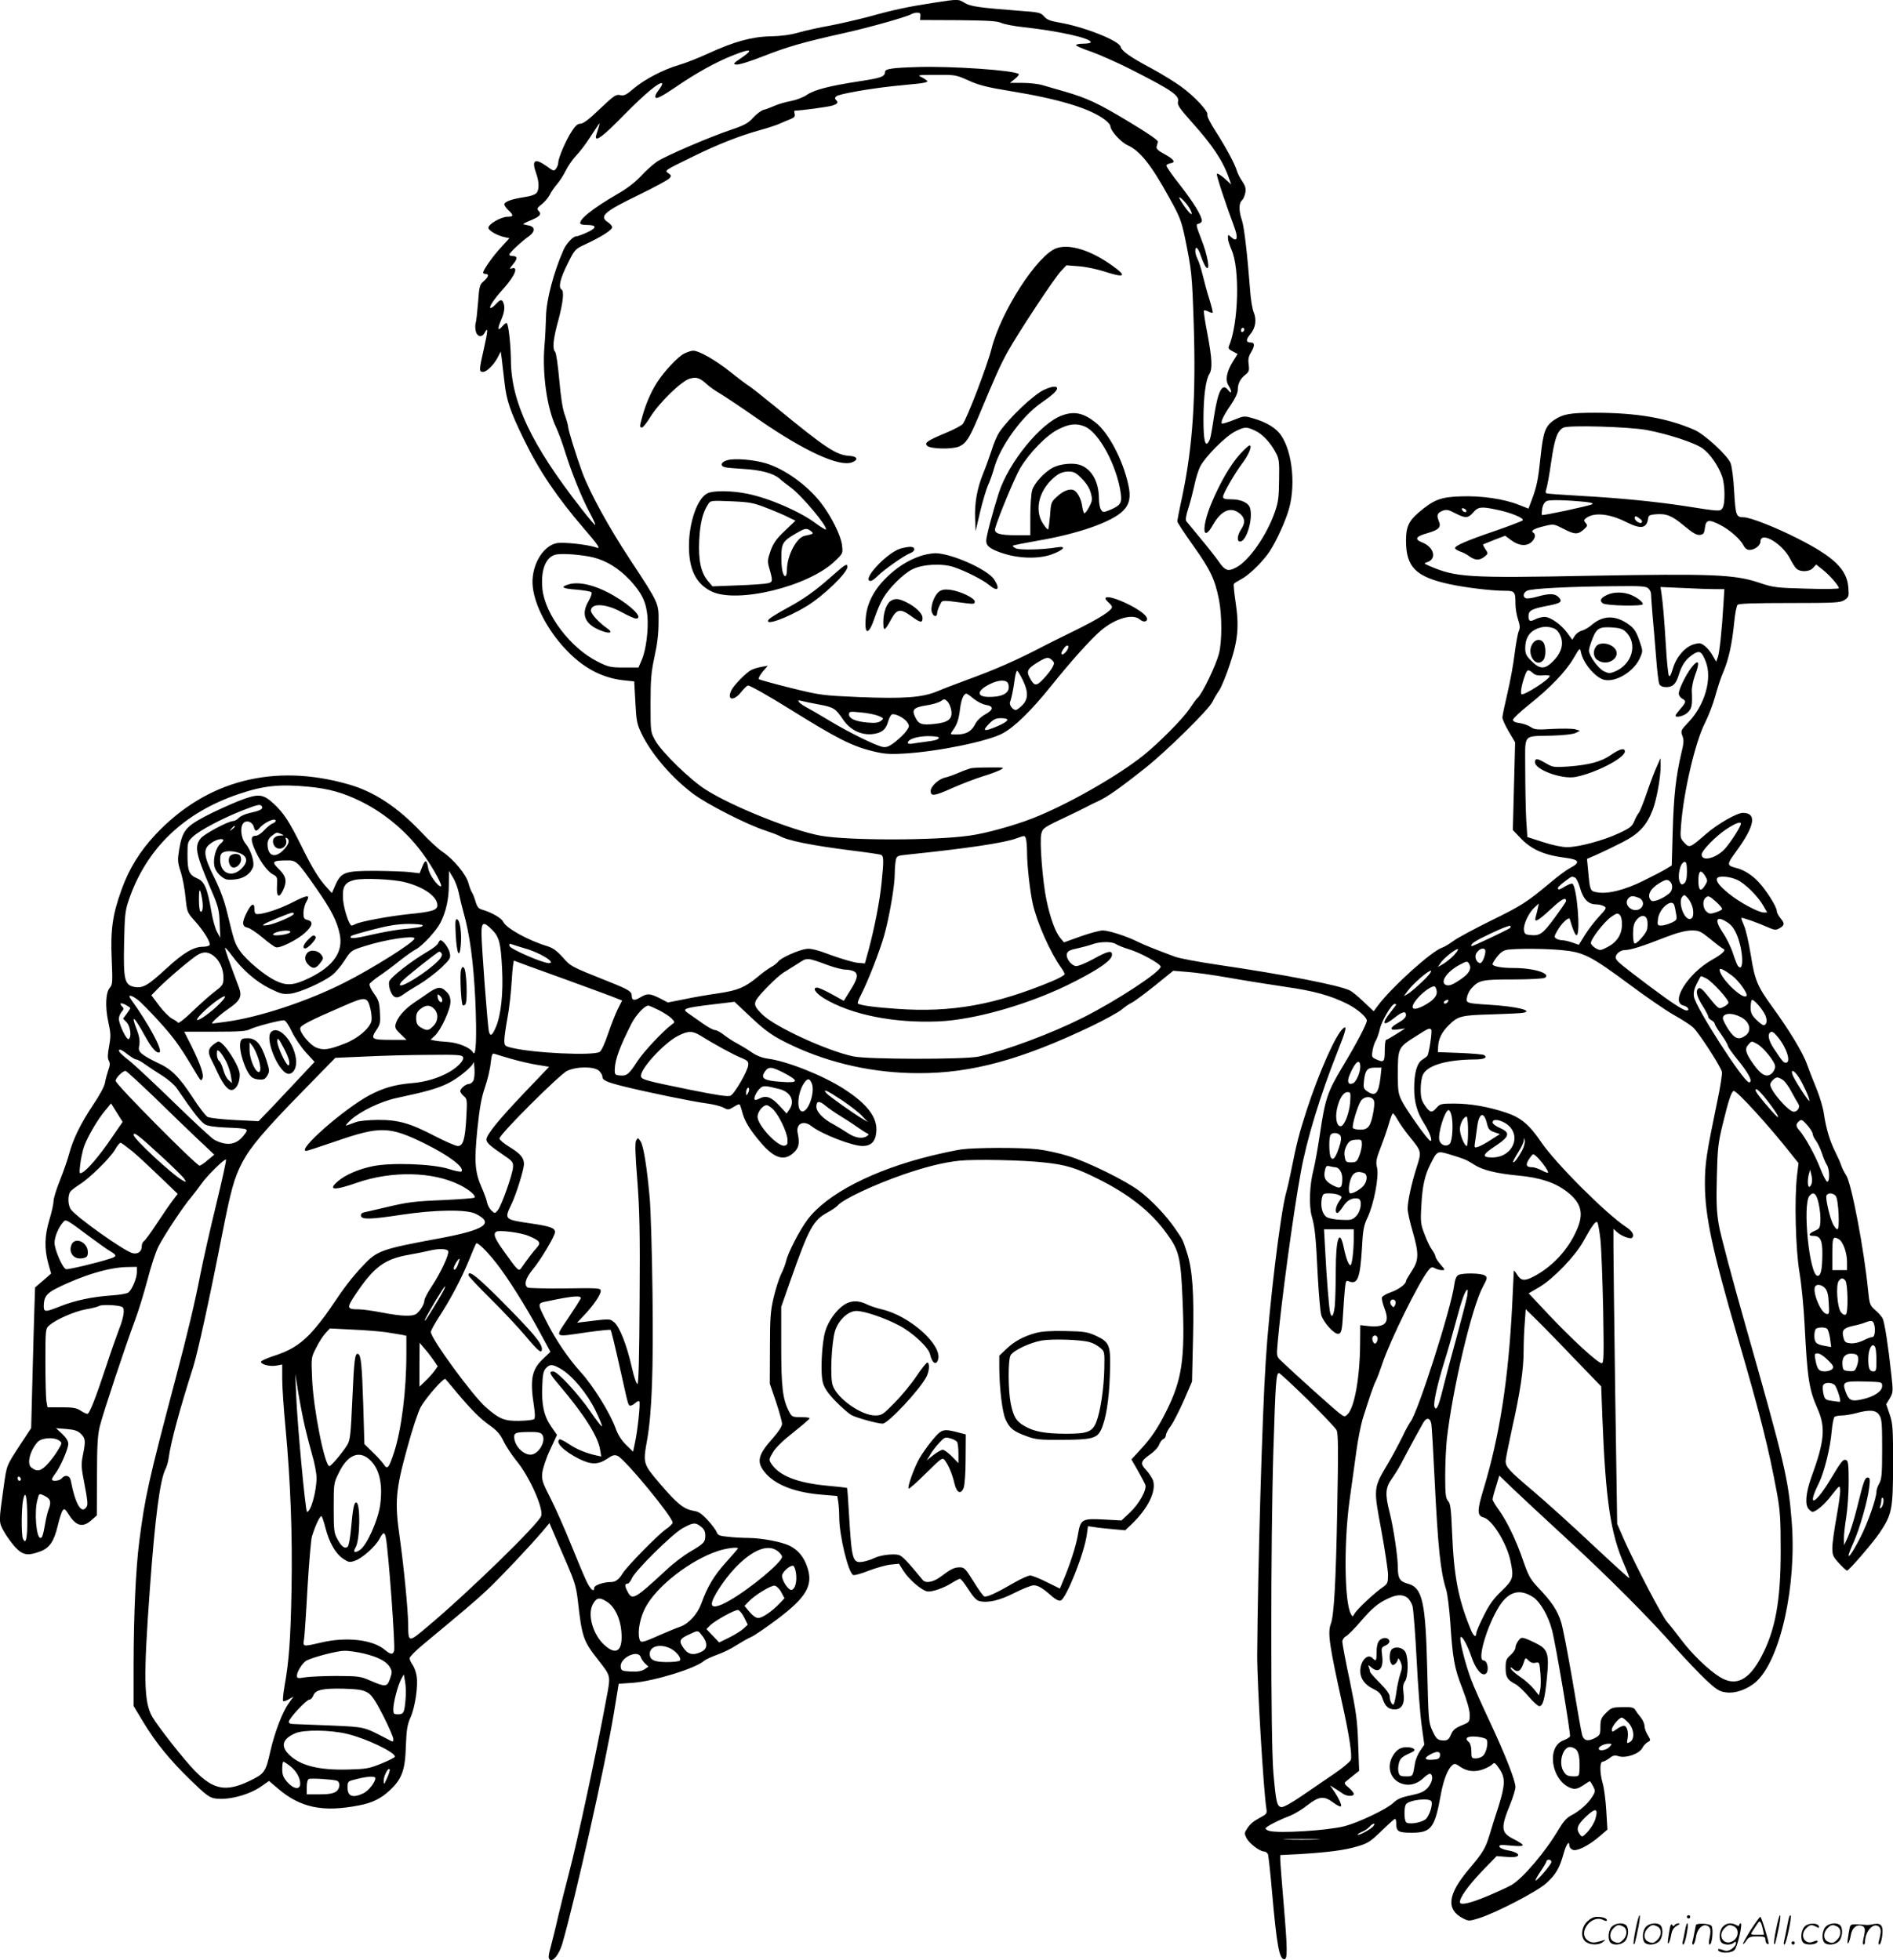 <svg version="1.0" xmlns="http://www.w3.org/2000/svg"
  viewBox="0 0 1158.934 1200.26"
 preserveAspectRatio="xMidYMid meet">
<g transform="translate(-1.218,1200.755) scale(0.1,-0.1)"
fill="#000000" stroke="none">
<path d="M5725 11990 c-155 -24 -241 -42 -395 -85 -69 -18 -177 -43 -240 -55
-63 -11 -149 -30 -190 -42 -48 -14 -109 -22 -170 -23 -115 -2 -225 -33 -380
-104 -58 -27 -139 -59 -180 -71 -97 -28 -213 -89 -280 -146 -44 -38 -57 -44
-81 -39 -26 6 -38 -3 -124 -84 -65 -63 -102 -91 -119 -91 -18 0 -32 -13 -55
-49 -35 -54 -81 -161 -81 -189 0 -10 -6 -26 -13 -36 -13 -18 -16 -17 -57 13
-74 53 -95 39 -65 -44 18 -50 19 -96 3 -118 -8 -11 -37 -21 -78 -27 -78 -12
-120 -28 -120 -44 0 -7 11 -23 25 -36 33 -31 32 -40 -6 -40 -40 0 -121 -47
-117 -69 4 -17 56 -47 101 -56 l28 -6 -52 -57 c-51 -55 -109 -138 -109 -154 0
-4 7 -8 15 -8 23 0 18 -18 -11 -44 -25 -21 -28 -31 -35 -131 -5 -60 -11 -117
-15 -127 -3 -10 -3 -32 1 -48 8 -36 39 -41 55 -9 21 39 20 13 -5 -97 -30 -132
-31 -144 -6 -144 23 0 67 44 91 90 l18 35 6 -45 c3 -25 11 -90 17 -145 12
-109 34 -175 119 -349 93 -192 203 -354 368 -546 85 -98 104 -127 77 -116 -50
19 -206 36 -247 27 -89 -20 -158 -148 -144 -268 13 -115 89 -260 196 -376 107
-116 224 -180 358 -195 l67 -7 7 -127 c6 -113 9 -133 37 -191 60 -125 182
-268 315 -369 86 -65 333 -191 446 -227 36 -12 73 -26 84 -32 50 -29 195 -58
438 -89 90 -11 171 -23 181 -26 20 -6 21 -30 6 -175 -11 -110 -42 -269 -79
-408 l-23 -83 -46 4 c-25 3 -98 24 -161 47 -84 32 -125 42 -151 38 -47 -6
-157 -55 -172 -77 -7 -9 -25 -24 -42 -33 -16 -9 -55 -36 -85 -62 -78 -64 -120
-82 -240 -100 -58 -8 -151 -24 -207 -36 l-102 -20 -50 26 c-61 30 -76 31 -119
5 -36 -22 -52 -19 -52 9 0 27 -17 38 -137 86 -238 95 -236 94 -286 151 -36 40
-60 57 -95 68 -114 34 -252 110 -269 149 -11 23 -70 57 -128 74 -23 6 -32 17
-42 52 -7 24 -17 48 -22 55 -5 6 -14 31 -21 56 -14 53 -91 146 -158 191 -26
17 -84 71 -129 119 -144 153 -288 249 -445 294 -458 132 -872 25 -1183 -306
-97 -103 -164 -212 -210 -342 -54 -150 -67 -243 -59 -424 6 -135 5 -154 -10
-171 -27 -29 -31 -116 -11 -210 16 -72 16 -90 5 -150 -9 -50 -10 -73 -2 -88 9
-15 8 -30 -3 -59 -7 -22 -17 -56 -20 -76 -3 -22 -33 -77 -72 -135 -76 -113
-124 -212 -147 -299 -9 -34 -34 -107 -56 -162 -22 -54 -40 -113 -40 -129 0
-16 -11 -67 -25 -113 -30 -99 -32 -176 -8 -267 l18 -64 -49 -43 -49 -42 -4
-119 c-2 -66 -8 -260 -12 -431 l-8 -311 -65 -99 c-88 -135 -84 -125 -103 -259
-31 -220 -31 -217 1 -275 15 -28 47 -71 69 -96 47 -50 77 -55 155 -26 57 22
83 62 106 158 10 42 23 83 30 92 10 14 15 10 38 -26 44 -70 86 -80 138 -33
l33 29 1 239 c0 189 4 252 17 306 20 81 158 496 215 648 22 58 56 170 77 249
20 79 50 171 67 204 36 71 156 252 202 304 17 21 44 56 60 79 32 47 144 158
152 150 3 -3 -24 -126 -60 -274 -36 -147 -79 -338 -96 -423 -34 -177 -81 -373
-153 -645 -167 -631 -187 -723 -222 -995 -22 -172 -34 -446 -35 -752 l0 -257
59 -98 c78 -129 165 -235 293 -359 88 -85 111 -103 145 -109 81 -13 211 21
288 76 l44 31 53 -45 c138 -119 276 -148 497 -105 81 15 136 42 190 93 74 69
94 124 98 270 4 100 8 130 29 177 28 64 47 191 37 252 -3 22 -14 53 -24 68
-11 14 -19 33 -19 42 0 8 39 48 88 88 246 204 318 265 387 330 75 70 263 269
341 361 l40 48 29 -68 c16 -37 52 -122 81 -188 44 -102 54 -135 64 -220 25
-221 33 -246 123 -360 81 -105 79 -93 51 -242 -60 -325 -175 -863 -229 -1068
-19 -72 -48 -188 -65 -260 -16 -72 -38 -158 -47 -192 -13 -47 -15 -65 -6 -74
19 -19 59 31 78 97 79 274 263 1095 315 1408 11 67 22 135 25 152 l5 31 88 6
c128 10 383 88 434 134 9 8 46 25 81 38 35 12 88 38 118 58 30 19 70 42 89 50
19 8 91 57 159 108 181 136 223 209 186 319 -21 63 -55 105 -108 132 -49 24
-169 47 -253 48 -34 0 -89 3 -123 7 -54 5 -64 9 -72 30 -5 13 -30 46 -55 73
-35 38 -56 52 -85 56 -60 10 -100 42 -203 162 -109 128 -108 126 -81 278 28
162 38 423 32 893 -3 251 -11 512 -17 581 -17 190 -38 321 -56 348 -16 24 -17
24 -27 6 -8 -13 -6 -83 7 -244 14 -184 17 -319 14 -734 -2 -343 -6 -510 -13
-513 -6 -2 -21 41 -34 99 -31 139 -76 252 -109 279 -28 22 -22 22 -177 3 l-50
-6 41 43 c58 61 104 128 104 151 0 18 -9 19 -217 16 -120 -1 -224 1 -230 5
-25 16 -13 58 30 110 50 60 137 206 137 230 0 25 -29 35 -142 52 -170 25 -170
24 -124 120 30 63 76 212 76 245 0 38 -23 64 -90 105 -33 20 -60 43 -60 51 0
25 367 391 414 414 59 28 168 28 196 0 11 -11 20 -26 20 -34 0 -23 23 -34 126
-60 144 -36 431 -95 511 -105 38 -5 84 -16 102 -25 31 -16 33 -16 66 4 27 17
36 19 39 8 3 -7 10 -31 16 -53 15 -50 49 -104 113 -178 80 -93 140 -111 197
-59 33 29 39 58 26 120 -13 58 35 83 85 43 63 -49 249 -121 312 -121 52 0 79
27 84 86 9 87 -54 171 -199 264 -125 81 -348 170 -466 185 -35 5 -68 18 -100
40 -26 18 -66 42 -87 53 -22 11 -57 34 -79 51 -21 17 -47 31 -57 31 -11 0 -47
20 -81 45 -35 24 -74 52 -87 61 -34 24 -17 30 146 50 l142 17 86 -81 c106
-101 151 -132 268 -187 235 -110 501 -169 772 -169 324 -1 629 82 1060 288 83
40 166 86 185 102 19 16 46 35 60 41 14 6 77 53 140 103 l115 93 85 -7 c47 -3
163 -19 257 -36 95 -17 249 -41 342 -55 176 -25 279 -53 384 -106 59 -30 117
-80 117 -101 0 -21 -65 -144 -147 -280 -95 -159 -108 -196 -142 -428 -12 -80
-29 -172 -37 -204 -25 -95 -29 -222 -11 -286 19 -67 25 -120 37 -370 6 -107
15 -213 21 -235 12 -42 76 -115 102 -115 21 0 26 18 32 128 3 53 8 120 11 149
5 49 7 52 28 43 50 -18 65 23 76 200 6 116 11 143 35 193 39 84 70 248 58 303
-9 38 -6 53 24 131 19 48 41 114 50 146 9 31 19 57 23 57 3 0 17 -18 29 -40
13 -23 45 -69 73 -103 74 -91 74 -91 43 -188 -32 -101 -55 -208 -55 -253 0
-19 13 -80 30 -137 40 -139 39 -178 -5 -245 -19 -29 -35 -56 -35 -61 0 -19
-47 -53 -94 -69 -26 -9 -50 -23 -53 -31 -3 -7 4 -39 16 -69 33 -86 5 -116 -96
-107 l-53 6 -1 -114 c-1 -202 -34 -389 -76 -431 -18 -18 -20 -18 -51 6 -29 21
-278 245 -355 319 -30 28 -30 29 -23 110 19 225 95 792 142 1047 36 200 120
474 224 736 53 133 61 166 35 144 -45 -37 -147 -268 -223 -500 -47 -146 -61
-200 -97 -380 -8 -41 -21 -98 -29 -126 -35 -127 -104 -694 -125 -1034 -22
-339 -49 -1295 -52 -1795 -1 -176 39 -836 56 -942 5 -29 2 -34 -32 -52 -49
-27 -66 -40 -87 -73 -16 -24 -16 -29 -2 -57 18 -33 81 -81 107 -81 9 0 20 -8
24 -17 3 -10 15 -115 25 -234 29 -324 44 -409 75 -409 20 0 20 56 -5 350 -11
129 -20 247 -20 261 l0 27 118 6 c176 11 279 24 357 48 62 18 79 30 146 95 41
40 78 73 82 73 4 0 7 -12 7 -27 0 -51 13 -58 94 -58 121 0 142 27 180 239 17
89 42 152 70 175 13 11 21 9 46 -9 43 -30 92 -36 144 -16 25 9 50 24 56 31 10
12 17 8 41 -28 38 -56 37 -97 -5 -232 -20 -60 -45 -141 -56 -178 -24 -78 -40
-105 -123 -203 -133 -157 -144 -249 -37 -304 34 -17 37 -17 95 1 104 32 356
163 413 214 59 54 82 92 107 183 16 57 35 83 35 47 0 -8 8 -19 19 -24 24 -13
97 23 165 81 l49 42 -7 118 c-4 66 -14 140 -22 166 -18 62 -19 132 0 132 7 0
26 10 41 21 22 18 32 20 58 12 44 -13 125 15 144 51 7 14 22 30 33 36 19 10
19 11 0 43 -11 17 -20 43 -20 56 0 13 -10 36 -22 51 -13 15 -28 36 -34 46 -9
16 -23 19 -78 18 -62 -1 -69 -3 -101 -35 -30 -30 -34 -40 -35 -85 0 -47 -2
-52 -33 -69 -44 -23 -69 -17 -79 20 -5 17 -31 164 -58 327 -28 163 -59 326
-70 361 -22 72 -57 125 -140 212 -50 53 -60 72 -94 169 -42 123 -97 237 -150
311 -20 27 -36 55 -36 61 0 7 9 42 21 79 l20 67 82 -79 c45 -43 188 -176 317
-295 266 -244 526 -505 682 -684 59 -66 141 -152 183 -192 63 -59 83 -72 120
-77 60 -10 137 18 190 66 148 136 248 590 216 983 -20 257 -45 362 -280 1188
-82 288 -157 569 -166 625 -14 81 -16 143 -12 295 4 171 8 207 35 318 37 153
54 202 68 207 17 6 223 -221 353 -387 l44 -55 -9 -75 c-17 -144 -9 -452 15
-595 12 -71 26 -213 31 -315 17 -334 27 -400 80 -520 50 -113 42 -199 -39
-420 -34 -95 -40 -169 -15 -194 8 -9 18 -16 22 -16 22 0 76 46 118 102 47 60
49 62 52 35 2 -15 -8 -90 -22 -167 -14 -77 -26 -162 -26 -190 0 -45 4 -55 41
-95 23 -25 45 -45 49 -45 12 0 158 170 200 232 76 114 81 141 82 418 0 223 -2
251 -21 307 l-21 62 22 36 c20 35 21 41 9 148 -18 168 -41 318 -53 341 -6 12
-26 35 -45 51 -33 29 -35 35 -44 120 -24 248 -102 658 -134 705 -12 19 -26 46
-30 60 -4 14 -20 50 -35 80 -35 69 -58 146 -71 234 -5 39 -26 108 -45 155 -20
48 -46 115 -59 151 -24 70 -111 213 -211 350 -93 128 -109 166 -133 319 -12
74 -30 154 -41 179 -11 25 -19 47 -17 49 5 4 98 -29 159 -56 40 -18 52 -20 70
-10 36 19 38 31 12 62 -13 16 -24 36 -24 46 0 26 -66 130 -113 179 -42 44 -90
74 -137 85 -57 15 -57 21 0 99 116 158 130 238 42 238 -36 0 -157 -69 -227
-131 -97 -84 -100 -85 -131 -52 -25 27 -26 32 -20 108 15 201 86 506 145 623
23 45 52 121 65 169 13 49 35 116 50 149 31 74 52 167 65 298 5 55 15 104 21
110 8 8 109 11 318 11 282 0 310 2 336 18 27 18 28 22 24 77 -8 110 -87 187
-308 299 -135 69 -293 131 -333 131 -46 0 -49 11 -58 158 -4 79 -14 155 -22
174 -20 48 -159 176 -221 203 -167 73 -353 105 -610 105 -151 0 -195 -8 -247
-43 -56 -37 -69 -73 -85 -224 -15 -144 -23 -184 -55 -269 l-19 -51 -59 23
c-89 36 -229 57 -356 52 -124 -4 -165 -20 -259 -100 -59 -51 -76 -88 -76 -170
0 -164 60 -223 268 -268 99 -21 255 -40 336 -40 62 0 66 -5 66 -80 0 -27 7
-70 16 -96 12 -37 13 -52 4 -72 -6 -14 -17 -75 -25 -137 -7 -61 -27 -170 -44
-242 -17 -72 -31 -139 -31 -149 0 -11 17 -49 39 -86 l39 -66 -7 -269 -7 -268
41 -43 c69 -75 147 -110 280 -127 88 -11 95 -29 27 -64 -20 -11 -74 -50 -118
-88 -144 -120 -176 -141 -362 -232 -101 -50 -204 -105 -230 -124 -26 -19 -57
-38 -70 -42 -62 -19 -307 -239 -394 -355 l-26 -35 -59 56 c-32 31 -71 64 -88
72 -66 32 -394 96 -809 157 -116 17 -233 39 -260 49 -113 42 -189 72 -229 92
-63 32 -176 69 -213 69 -18 0 -79 -16 -135 -36 l-103 -37 -22 26 c-30 35 -62
123 -85 232 -24 114 -43 361 -32 406 9 36 13 39 168 112 39 18 88 43 110 54
22 12 51 26 65 32 57 25 138 82 294 206 128 101 390 359 411 405 9 19 27 50
40 68 13 18 43 90 66 160 51 151 58 236 35 386 -8 55 -13 103 -10 108 3 5 23
17 45 29 40 20 111 86 160 150 37 48 94 164 125 256 51 149 32 368 -41 475
-30 44 -89 80 -168 103 -58 17 -58 17 -124 -10 -36 -14 -68 -24 -70 -21 -9 9
9 48 53 112 28 41 44 75 44 95 0 37 15 68 48 93 21 17 23 25 19 61 -5 31 -1
49 13 73 25 41 25 62 1 62 -31 0 -33 16 -6 49 34 39 42 90 22 138 -8 21 -18
79 -21 128 -17 222 -37 396 -51 435 -19 54 -19 104 0 120 8 7 17 27 21 46 5
27 1 42 -19 72 -14 20 -28 48 -32 62 -13 44 -66 142 -127 238 -34 52 -58 98
-54 107 7 20 -78 112 -162 173 -37 27 -118 77 -181 111 -128 68 -182 106 -188
132 -10 38 -228 124 -379 149 -53 9 -74 18 -90 37 -20 23 -31 26 -145 34 -249
19 -305 27 -340 48 -40 25 -39 25 -194 1z m-78 -82 l-2 -23 233 -1 c183 -2
239 -5 265 -17 17 -8 79 -20 137 -26 216 -24 410 -67 410 -92 0 -5 -20 -9 -45
-9 -25 0 -45 -4 -45 -9 0 -5 42 -23 93 -40 50 -18 159 -66 240 -107 256 -130
301 -161 291 -200 -5 -19 11 -42 86 -126 125 -139 189 -235 226 -341 l14 -39
-42 38 c-24 21 -44 32 -46 26 -3 -10 48 -166 107 -326 25 -67 17 -93 -19 -61
-20 18 -20 18 -20 -6 0 -13 10 -44 21 -69 53 -116 44 -453 -15 -592 -6 -12 0
-21 23 -32 l30 -16 -30 -48 c-38 -62 -47 -113 -25 -146 22 -35 20 -57 -3 -27
-35 46 -61 0 -86 -159 -20 -131 -23 -142 -35 -160 -20 -30 -30 14 -30 140 0
138 14 243 36 277 20 32 17 94 -12 248 -15 75 -24 138 -21 141 3 3 15 0 27 -6
12 -6 24 -10 26 -7 3 2 -7 40 -20 83 -14 43 -32 110 -41 148 -9 38 -23 82 -31
97 -8 15 -14 37 -14 49 0 37 18 21 35 -32 10 -29 24 -60 32 -68 26 -26 9 74
-31 175 -33 85 -33 90 -15 93 10 2 19 10 19 18 0 29 -50 111 -134 219 -48 60
-85 114 -83 120 2 5 14 11 26 13 33 5 21 24 -38 56 -38 20 -51 33 -48 45 2 9
6 22 8 30 3 9 -58 51 -176 122 -190 115 -258 146 -395 186 -47 13 -107 31
-135 39 -27 8 -83 14 -125 14 l-75 0 30 24 c17 13 27 27 24 30 -23 23 -416 50
-621 43 -159 -5 -198 -11 -198 -31 -1 -28 -24 -36 -155 -56 -183 -28 -278 -52
-324 -84 -20 -14 -64 -31 -96 -37 -33 -6 -78 -19 -100 -29 -23 -10 -53 -22
-68 -25 -14 -4 -43 -25 -63 -47 -30 -34 -53 -47 -133 -74 -137 -46 -401 -160
-455 -195 -25 -17 -70 -57 -100 -90 -35 -37 -86 -77 -141 -108 -157 -91 -248
-164 -228 -185 3 -3 20 -6 37 -6 62 0 64 -17 6 -44 -30 -14 -62 -26 -71 -26
-19 0 -61 -45 -78 -85 -60 -137 -104 -305 -106 -405 -1 -47 -5 -131 -10 -186
-13 -170 16 -377 72 -494 14 -30 39 -97 55 -150 41 -131 102 -281 149 -369 22
-40 38 -76 35 -78 -2 -2 -42 44 -88 104 -303 388 -427 651 -428 906 -1 90 -14
215 -25 225 -4 4 -15 -4 -26 -17 -29 -35 -33 -19 -10 34 21 48 26 81 15 109
-9 23 -20 20 -48 -11 -14 -15 -28 -24 -32 -21 -8 8 25 57 84 122 69 78 91 136
44 119 -12 -5 -9 3 11 26 29 35 28 51 -4 51 -10 0 -19 4 -19 8 0 11 77 83 118
111 40 28 42 58 5 67 -16 3 -32 7 -37 8 -5 1 16 13 47 25 57 24 67 37 45 59
-10 10 -6 18 20 38 18 14 40 40 49 57 8 18 29 47 44 65 16 18 41 56 55 85 14
29 43 70 64 92 21 22 58 70 81 106 24 37 49 75 56 85 8 12 7 2 -2 -25 -8 -24
-15 -47 -15 -52 0 -30 49 8 173 135 133 135 220 206 233 193 3 -3 -6 -22 -22
-42 -18 -24 -24 -39 -17 -46 7 -7 45 13 120 64 128 88 247 154 356 197 105 42
126 36 51 -15 -54 -37 -57 -40 -33 -43 15 -2 88 21 166 52 146 57 238 84 493
141 153 34 380 98 410 115 8 5 25 10 37 10 18 0 22 -5 20 -22z m294 -393 c63
-29 114 -42 261 -66 295 -48 485 -106 575 -175 18 -14 33 -31 33 -38 0 -28 63
-98 104 -117 77 -34 146 -120 260 -328 61 -110 71 -136 93 -240 41 -203 43
-221 53 -516 15 -453 -5 -759 -70 -1068 -17 -77 -30 -146 -30 -152 0 -7 45
-75 99 -151 104 -146 132 -206 156 -329 19 -95 19 -256 0 -330 -19 -73 -103
-247 -130 -270 -7 -5 -30 -37 -52 -70 -42 -62 -187 -208 -283 -285 -161 -128
-468 -302 -675 -383 -115 -45 -289 -93 -385 -106 -213 -31 -744 -31 -913 -1
-176 32 -547 181 -707 284 -95 61 -269 231 -306 299 -29 52 -29 52 -29 227 0
149 4 191 24 285 17 75 25 142 25 210 1 121 5 113 -175 387 -131 199 -244 405
-292 533 -36 98 -87 261 -87 282 -1 10 -10 43 -21 73 -13 36 -24 110 -33 213
-8 88 -19 164 -25 170 -18 18 -13 76 19 192 30 113 37 179 20 190 -21 13 -8
66 36 155 46 92 46 92 113 123 94 44 161 86 161 103 0 7 -11 21 -25 30 -57 37
-25 65 190 169 94 46 177 91 185 100 13 15 12 19 -5 31 -25 18 -30 15 150 103
152 75 288 128 411 162 43 12 97 29 119 39 22 10 53 23 69 29 21 9 27 16 23
31 -3 11 -2 20 1 20 45 1 205 23 230 31 34 11 38 19 22 35 -8 8 -7 14 3 22 16
14 198 46 347 62 58 6 129 13 158 16 28 3 52 9 52 13 0 4 -15 15 -32 24 -32
15 -31 16 86 16 115 1 121 0 197 -34z m1342 -765 c16 -22 27 -46 25 -52 -4
-10 -42 38 -72 89 -17 30 21 -1 47 -37z m347 -759 c0 -6 -4 -13 -10 -16 -5 -3
-10 1 -10 9 0 9 5 16 10 16 6 0 10 -4 10 -9z m2460 -616 c127 -23 298 -78 347
-114 44 -32 95 -105 118 -170 19 -54 20 -170 2 -196 -16 -20 -15 -20 -232 14
-177 27 -397 49 -633 62 -108 6 -203 13 -209 15 -9 2 -10 10 -4 27 5 13 19 88
30 167 21 144 38 190 75 209 31 16 389 6 506 -14z m-2395 -4 c45 -20 94 -72
127 -134 21 -38 23 -55 21 -168 -1 -105 -5 -138 -26 -197 -50 -143 -157 -297
-236 -339 -53 -28 -69 -21 -114 45 -18 25 -66 86 -107 135 -41 49 -79 96 -85
103 -6 9 -2 35 13 81 12 37 28 101 37 141 8 40 24 91 35 113 32 61 154 184
213 214 60 30 70 30 122 6z m2025 -437 c35 -4 49 -9 40 -14 -21 -11 -302 -71
-308 -66 -2 3 -1 21 2 41 5 24 15 39 29 45 21 8 118 6 237 -6z m-730 -56 c0
-13 -23 -5 -28 10 -2 7 2 10 12 6 9 -3 16 -11 16 -16z m192 7 c83 -17 165 -52
152 -64 -5 -5 -83 -35 -173 -66 -170 -58 -241 -89 -241 -104 0 -5 14 -14 30
-20 17 -5 44 -19 59 -31 36 -25 62 -25 92 -1 22 18 23 19 5 46 -10 15 -16 28
-14 29 2 1 33 13 69 28 l66 25 38 -28 c46 -35 96 -38 125 -9 22 22 26 45 9 56
-18 11 5 25 68 40 57 14 59 13 116 -16 69 -36 88 -37 124 -6 24 21 26 26 13
41 -13 15 -12 19 4 31 50 36 143 26 248 -27 86 -43 121 -37 130 21 2 21 9 25
43 28 69 6 102 -7 176 -69 54 -45 78 -59 98 -57 22 3 27 9 31 43 6 50 23 54
90 20 60 -30 125 -87 146 -127 9 -18 22 -28 37 -28 31 0 67 27 67 51 0 67 134
-11 182 -106 11 -22 27 -48 36 -57 22 -25 83 -24 105 3 l18 20 39 -31 c43 -34
100 -99 100 -114 0 -5 -79 -7 -198 -3 -187 5 -203 7 -292 37 -149 50 -288 55
-1025 42 -763 -15 -830 -10 -994 61 -32 14 -33 15 -12 22 61 19 44 92 -30 121
-50 20 -40 37 36 58 68 20 82 36 65 75 -14 35 -8 49 27 62 21 8 36 4 74 -16
62 -32 79 -32 111 5 30 35 50 37 150 15z m875 -58 c7 -5 10 -13 7 -18 -8 -13
-44 9 -44 27 0 15 10 13 37 -9z m-6412 -233 c80 -20 155 -66 224 -139 72 -78
99 -133 107 -221 7 -84 -9 -211 -36 -270 l-19 -44 -89 0 c-82 0 -95 3 -159 35
-167 83 -323 288 -340 445 -12 122 23 204 90 213 49 6 155 -3 222 -19z m6459
-190 c9 -8 16 -23 16 -32 0 -9 4 -66 9 -127 6 -60 15 -177 22 -260 6 -82 15
-158 20 -167 6 -12 21 -18 43 -18 39 0 59 19 76 75 19 61 41 93 82 122 45 31
58 24 84 -43 39 -103 -6 -262 -105 -367 -49 -51 -50 -55 -39 -85 10 -25 9 -45
-6 -105 -34 -145 -47 -265 -53 -476 l-6 -213 -31 -19 c-17 -11 -80 -44 -141
-74 -117 -58 -221 -84 -288 -71 -40 7 -41 11 -52 133 l-7 71 64 28 c34 15 104
49 153 74 102 52 149 103 186 200 24 63 49 204 48 270 l-1 45 -22 -50 c-13
-27 -40 -99 -61 -160 -20 -60 -43 -117 -50 -125 -7 -8 -20 -32 -28 -52 -13
-31 -27 -42 -94 -73 -94 -44 -246 -85 -317 -85 -30 0 -90 12 -147 31 l-96 31
-7 106 c-3 58 -6 194 -6 303 0 232 -21 206 165 212 74 2 130 9 145 17 l25 13
-30 9 c-16 4 -78 5 -137 2 -94 -6 -111 -5 -135 12 -15 10 -46 21 -68 24 -26 3
-40 10 -40 20 0 8 45 50 100 94 129 103 223 201 271 283 38 65 39 66 45 37 14
-70 92 -160 146 -170 72 -14 180 54 215 134 19 43 19 43 -4 109 -18 52 -31 72
-62 95 -82 60 -159 59 -229 -1 -17 -15 -44 -31 -59 -35 -15 -3 -35 -17 -44
-31 l-16 -25 -29 40 c-38 53 -105 100 -141 100 -16 0 -42 -7 -57 -15 -32 -16
-41 -12 -41 20 0 33 19 44 106 61 92 17 105 26 79 54 -22 24 -58 25 -131 4
-31 -9 -62 -13 -70 -10 -21 8 -17 34 7 46 24 14 267 26 536 28 162 2 194 0
207 -14z m407 -4 l58 0 -5 -82 c-10 -172 -25 -309 -35 -335 l-10 -27 -22 38
c-12 22 -34 48 -49 59 -24 18 -32 19 -67 9 -54 -17 -106 -77 -127 -148 -12
-41 -19 -53 -25 -43 -4 9 -13 91 -18 185 -11 178 -18 253 -27 318 l-6 39 137
-6 c76 -4 164 -7 196 -7z m-986 -240 c16 -6 32 -24 41 -47 21 -50 5 -104 -46
-155 -50 -50 -80 -50 -131 1 -33 32 -39 45 -39 80 0 55 21 94 62 114 38 19 75
21 113 7z m442 -23 c73 -72 38 -197 -67 -241 -32 -13 -39 -13 -68 1 -36 17
-92 96 -92 127 0 12 11 46 23 76 25 62 43 71 126 65 41 -3 61 -10 78 -28z
m-565 -255 c11 -9 32 -13 58 -10 22 2 40 0 40 -4 0 -20 -161 -123 -173 -111
-8 7 1 59 20 111 15 43 20 44 55 14z m-7500 -692 c125 -12 213 -37 322 -91
151 -75 290 -194 387 -333 57 -80 114 -186 100 -186 -20 0 -71 72 -77 110 -9
55 -18 57 -37 10 l-16 -40 -58 7 c-32 4 -128 7 -213 8 -186 0 -209 -8 -244
-86 l-22 -50 -30 33 c-49 53 -88 116 -156 254 -75 151 -109 204 -171 261 -67
61 -93 63 -218 14 -57 -23 -149 -65 -204 -94 -116 -62 -137 -88 -156 -202 -10
-63 -10 -76 9 -135 12 -36 25 -106 30 -157 9 -91 10 -92 56 -144 56 -62 100
-134 91 -149 -3 -5 -22 -10 -41 -10 -56 0 -119 -37 -222 -132 -115 -106 -145
-123 -197 -114 -60 12 -68 43 -63 271 4 174 6 196 31 268 108 311 336 529 670
642 154 52 249 62 429 45z m-286 -121 c9 -15 -12 -26 -72 -39 -29 -6 -60 -20
-69 -30 -10 -11 -26 -20 -35 -20 -30 0 -178 -79 -200 -107 -38 -49 -30 -91 58
-298 52 -120 56 -137 59 -220 l4 -90 -20 36 c-11 20 -27 76 -35 126 -25 144
-42 183 -87 202 -49 21 -59 44 -59 143 0 79 1 81 34 113 41 38 180 112 303
160 97 38 109 40 119 24z m84 -88 c0 -5 -8 -12 -19 -16 -10 -3 -32 -21 -50
-40 -17 -19 -40 -35 -51 -35 -30 0 -34 -18 -15 -68 28 -72 81 -149 115 -167
30 -16 31 -18 28 -72 -4 -67 12 -79 36 -29 27 56 21 87 -24 131 -47 46 -41 53
46 54 61 1 65 -3 183 -172 92 -132 126 -199 143 -280 23 -108 -39 -197 -186
-268 -96 -47 -141 -50 -212 -14 -64 32 -171 121 -210 176 -34 47 -38 61 -80
234 -18 76 -43 144 -80 219 -64 128 -70 172 -27 205 29 24 70 37 81 27 4 -4
-3 -15 -15 -24 -28 -22 -47 -90 -39 -135 4 -23 19 -46 38 -62 28 -24 39 -27
85 -23 56 5 97 32 114 75 11 30 -12 104 -45 144 -30 35 -36 108 -11 129 20 17
54 3 61 -26 7 -28 16 -30 35 -7 30 36 99 66 99 44z m8970 -18 c0 -16 -59 -109
-95 -150 -52 -60 -145 -85 -145 -38 0 24 88 114 154 157 56 36 86 47 86 31z
m-9220 -17 c0 -2 -8 -10 -17 -17 -16 -13 -17 -12 -4 4 13 16 21 21 21 13z
m285 -46 c18 -8 17 -9 -6 -9 -38 -1 -55 -25 -41 -56 23 -49 93 -16 74 34 -3 9
-1 12 6 7 20 -12 13 -39 -20 -73 -52 -54 -98 -38 -98 36 0 20 8 36 26 50 29
23 30 23 59 11z m4559 -32 c3 -13 6 -49 6 -81 0 -79 18 -238 35 -314 27 -118
107 -298 175 -393 11 -15 20 -33 20 -38 0 -6 -35 -25 -77 -43 -349 -145 -616
-193 -950 -169 -135 9 -229 22 -239 33 -3 3 6 28 21 56 44 87 112 262 139 356
32 110 66 309 66 380 0 29 3 66 6 83 6 28 9 30 68 36 367 38 597 72 671 100
53 19 52 19 59 -6z m-4796 -94 c30 -20 28 -50 -7 -85 -59 -59 -131 -30 -131
54 0 30 5 40 23 47 27 11 84 4 115 -16z m8842 -103 c0 -41 -5 -62 -16 -72 -13
-10 -17 -10 -25 2 -21 34 -1 129 28 129 9 0 13 -16 13 -59z m-7519 -131 c6
-30 19 -84 29 -120 38 -132 61 -304 72 -533 10 -230 5 -358 -14 -324 -16 29
-88 59 -152 64 -34 2 -72 6 -84 9 l-24 5 26 24 c38 35 96 161 96 208 0 27 -7
45 -25 62 -31 32 -52 31 -102 -2 -22 -16 -65 -44 -95 -65 -60 -40 -103 -91
-114 -132 -5 -22 0 -32 31 -61 l36 -35 -93 0 c-120 0 -128 5 -93 58 25 37 27
49 23 111 -3 59 -8 76 -36 114 -18 25 -30 51 -27 59 3 7 29 29 57 48 29 19 84
60 124 92 39 31 84 63 100 71 40 20 127 114 152 163 35 69 52 145 52 233 l1
86 24 -40 c14 -22 30 -65 36 -95z m7631 103 c15 -26 15 -30 0 -55 -27 -45 -42
-35 -42 27 0 62 15 72 42 28z m-798 -9 c9 -3 23 -33 32 -65 19 -67 50 -99 96
-99 16 0 38 -5 49 -11 19 -10 17 -14 -30 -65 -28 -30 -67 -81 -87 -114 l-36
-58 -40 14 c-22 8 -50 14 -62 14 -11 0 -28 5 -36 10 -13 8 -13 14 4 44 25 47
74 94 79 75 17 -61 34 -101 42 -98 25 9 1 298 -26 315 -5 3 -24 -4 -43 -15
-37 -23 -46 -25 -46 -11 0 5 19 23 42 40 46 34 41 32 62 24z m993 -14 c48 -21
129 -102 162 -161 l22 -39 -21 0 c-32 0 -150 63 -213 115 -59 48 -82 78 -72
95 10 16 77 11 122 -10z m-8154 -15 c116 -30 197 -88 197 -141 0 -30 -34 -40
-175 -54 -117 -12 -297 -45 -326 -61 -10 -5 -20 -9 -24 -9 -14 0 -46 94 -52
154 -7 82 8 110 69 125 56 13 238 5 311 -14z m7745 3 c17 -17 15 -53 -5 -70
-37 -32 -99 -58 -112 -45 -28 28 -8 71 49 106 40 24 51 26 68 9z m-8989 -102
c9 -51 4 -89 -10 -80 -5 3 -9 35 -9 71 0 75 6 78 19 9z m9127 -61 c7 -42 0
-65 -20 -65 -36 0 -71 105 -45 136 12 15 15 14 36 -10 12 -14 25 -42 29 -61z
m-332 65 c35 -13 36 -56 2 -71 -44 -20 -95 31 -66 66 15 18 29 19 64 5z m476
-26 c22 -20 38 -40 35 -44 -3 -5 -21 -14 -41 -20 -30 -10 -38 -9 -55 6 -21 19
-25 64 -7 82 18 18 24 15 68 -24z m-920 6 c0 -4 -32 -51 -71 -104 -73 -99 -89
-110 -150 -104 -29 3 -34 7 -37 31 -4 34 29 105 65 138 l26 24 -6 -30 c-4 -16
-9 -40 -13 -52 -11 -39 12 -27 92 47 67 63 94 77 94 50z m663 -27 c3 -10 8
-34 11 -54 6 -33 4 -36 -29 -52 -20 -9 -47 -17 -62 -17 -24 0 -25 2 -20 43 9
64 87 127 100 80z m-321 -117 c0 -60 -30 -107 -87 -137 -42 -22 -47 -23 -72
-9 -16 9 -29 23 -31 31 -4 22 78 129 124 162 33 23 40 25 53 12 8 -8 14 -32
13 -59z m156 20 c2 -15 1 -38 -2 -50 -6 -25 -60 -86 -75 -86 -7 0 -11 24 -11
59 0 44 5 65 21 85 28 36 63 32 67 -8z m493 -9 c24 -16 41 -40 57 -80 38 -95
41 -231 4 -184 -5 6 -19 42 -31 79 -12 37 -40 94 -63 127 -53 79 -38 106 33
58z m-7991 -16 c0 -10 -27 -14 -145 -26 -33 -4 -111 -18 -172 -32 -101 -24
-139 -26 -120 -6 4 3 64 21 134 39 96 25 150 33 216 34 48 0 87 -4 87 -9z
m424 -26 c45 -45 54 -81 62 -240 8 -150 -7 -285 -38 -357 -22 -51 -33 -59 -42
-30 -8 23 -46 530 -46 605 0 69 13 73 64 22z m6235 11 c-18 -13 -233 -115
-237 -112 -11 12 20 32 122 80 61 29 113 49 115 44 1 -5 1 -10 0 -12z m1226
-70 c36 -30 71 -56 78 -59 19 -6 -7 -32 -70 -67 -148 -84 -257 -260 -174 -280
27 -6 41 -30 19 -30 -20 0 -92 47 -232 152 -167 126 -194 148 -201 166 -8 22
24 52 56 52 33 0 107 23 249 79 73 28 121 40 157 41 48 0 56 -4 118 -54z
m-7935 5 c0 -22 -257 -184 -432 -272 -226 -114 -521 -211 -721 -238 -43 -6
-81 -11 -84 -11 -14 0 46 55 100 92 69 47 82 74 63 126 -63 168 -86 234 -86
244 0 7 19 -15 43 -47 63 -86 147 -159 232 -201 67 -33 80 -36 127 -31 56 7
196 69 253 113 20 15 54 55 76 89 41 63 41 63 127 90 125 40 302 66 302 46z
m4295 -35 c11 -7 45 -21 75 -30 70 -20 194 -88 198 -107 5 -29 -272 -211 -478
-314 -193 -97 -467 -199 -635 -237 -85 -19 -685 -18 -770 1 -165 36 -476 180
-553 254 -47 45 -55 63 -41 90 19 34 129 145 168 169 20 12 59 37 88 55 58 38
52 39 188 -11 39 -14 86 -26 106 -26 19 0 43 -6 54 -13 23 -18 17 -45 -31
-120 l-36 -58 -74 41 c-40 22 -80 40 -89 40 -33 0 -9 -35 44 -67 165 -99 424
-151 696 -140 229 9 577 110 838 245 156 80 227 131 227 163 0 29 -24 24 -116
-27 -46 -25 -93 -44 -105 -42 -30 4 -63 50 -55 76 5 16 21 24 63 32 31 7 72
18 92 25 48 18 122 18 146 1z m-3619 -26 c91 -25 196 -90 146 -90 -38 0 -237
87 -241 105 -2 14 1 16 15 10 11 -4 47 -15 80 -25z m5686 -43 c-17 -18 -46
-41 -64 -52 l-33 -19 16 24 c19 30 99 93 107 85 3 -3 -9 -20 -26 -38z m192 35
c9 -15 -14 -82 -29 -82 -22 0 -38 36 -25 59 14 26 44 39 54 23z m466 -2 c137
-13 178 -33 417 -210 103 -77 226 -161 272 -187 47 -26 100 -60 118 -76 32
-28 165 -232 177 -272 3 -11 -10 -97 -30 -190 -65 -313 -74 -374 -74 -496 0
-196 46 -411 203 -949 135 -462 188 -673 239 -950 19 -106 22 -159 22 -350 0
-303 -32 -482 -116 -642 -78 -151 -160 -191 -259 -128 -69 43 -170 141 -235
228 -32 42 -70 91 -85 107 -30 33 -192 344 -262 500 l-44 101 -12 789 c-6 435
-11 841 -11 904 l0 114 23 -21 c25 -23 81 -44 91 -34 16 16 2 41 -39 68 -120
79 -429 388 -516 516 -74 109 -124 151 -215 182 -111 37 -221 56 -320 56 -77
0 -86 -2 -106 -25 -29 -34 -41 -32 -72 13 -21 31 -26 49 -26 101 0 35 6 74 15
90 29 56 143 89 312 91 61 0 85 11 61 27 -7 4 -74 10 -148 13 l-135 5 2 37 c3
47 23 86 64 127 57 57 76 62 263 67 94 3 181 7 194 10 65 13 -43 39 -208 49
-141 9 -144 10 -136 47 3 18 16 43 29 56 44 48 65 52 254 52 98 0 185 5 193
10 41 26 -66 60 -190 60 -75 0 -130 10 -130 24 0 6 14 28 30 48 23 28 40 38
68 41 73 7 219 6 322 -3z m-8241 -43 c31 -29 51 -77 51 -124 0 -46 -3 -49 -60
-93 -25 -19 -82 -70 -128 -114 -46 -45 -86 -76 -90 -71 -4 6 -20 17 -37 25
-16 9 -52 44 -78 79 l-48 64 38 39 c52 54 201 181 243 207 40 25 72 21 109
-12z m2132 -132 c162 -59 309 -113 327 -121 l33 -13 -26 -51 c-14 -28 -41 -97
-60 -152 -20 -60 -41 -106 -52 -112 -41 -24 -409 -7 -540 26 -41 10 -43 12
-43 47 0 20 9 81 19 136 11 55 22 157 26 227 4 70 11 126 14 123 4 -2 140 -52
302 -110z m5547 88 c15 -28 -3 -58 -50 -90 -52 -36 -73 -44 -93 -37 -40 16 6
83 84 124 45 24 48 24 59 3z m1610 -71 c40 -31 95 -108 87 -122 -19 -31 -165
110 -165 160 0 13 30 -2 78 -38z m-1901 -38 c-36 -34 -76 -68 -88 -74 l-22
-12 22 30 c32 45 133 132 144 125 6 -4 -19 -35 -56 -69z m1742 22 c39 -21 141
-134 135 -150 -3 -7 -17 -19 -32 -25 -29 -14 -26 -16 -108 85 -18 23 -35 35
-42 30 -21 -13 -13 -50 23 -106 19 -30 35 -60 35 -67 0 -7 9 -17 20 -23 11 -6
20 -15 20 -21 0 -6 18 -36 40 -66 22 -31 40 -62 40 -68 0 -7 25 -43 55 -80 74
-90 102 -145 75 -145 -32 0 -326 457 -337 524 -4 24 1 48 17 80 12 25 24 46
26 46 3 0 18 -6 33 -14z m-1651 -78 c4 -30 -23 -59 -80 -89 -73 -38 -90 -15
-36 47 36 41 87 76 103 71 6 -2 11 -15 13 -29z m-6088 -55 c0 -24 -25 -9 -28
17 -3 21 -2 22 12 11 9 -7 16 -20 16 -28z m-1864 2 c19 -14 77 -74 131 -133
88 -98 121 -142 199 -272 59 -99 56 -95 65 -77 12 20 -11 86 -67 200 l-44 87
187 0 c151 0 194 3 218 16 30 15 176 54 205 54 10 0 29 -28 49 -70 18 -38 57
-95 86 -127 l53 -58 -89 -95 c-49 -52 -126 -134 -171 -182 l-83 -86 -145 7
c-80 4 -155 13 -167 19 -12 7 -54 61 -93 122 -83 126 -129 172 -214 210 -34
16 -74 38 -89 50 -25 20 -28 27 -22 59 4 26 0 53 -14 90 -41 104 -19 88 48
-34 41 -75 73 -111 90 -101 20 13 -68 176 -175 324 -23 31 0 29 42 -3z m503
-21 c-46 -48 -126 -107 -140 -102 -6 2 15 28 47 58 95 86 167 121 93 44z m921
-34 c7 -28 9 -62 6 -76 -12 -45 -85 -107 -164 -137 -97 -38 -130 -42 -174 -24
-38 16 -98 87 -98 117 0 18 54 46 269 139 132 58 143 56 161 -19z m6592 38
c-6 -6 -15 -8 -19 -4 -4 4 -1 11 7 16 19 12 27 3 12 -12z m1949 -80 c12 -30 7
-58 -12 -58 -6 0 -26 15 -45 34 -27 27 -34 42 -34 73 0 22 3 43 7 47 10 9 68
-58 84 -96z m-10011 46 c0 -2 -10 -18 -22 -34 l-22 -30 22 -23 c23 -25 31 -90
12 -102 -13 -8 -60 91 -60 124 0 14 8 33 17 43 13 14 14 21 5 30 -22 22 -12
29 18 13 17 -9 30 -18 30 -21z m7750 22 c0 -2 -16 -23 -35 -47 -58 -73 -46
-90 24 -34 49 39 71 44 71 16 0 -12 -15 -28 -42 -43 -60 -33 -63 -53 -7 -44
l44 6 -55 -35 c-30 -19 -58 -35 -62 -35 -4 0 -8 -29 -8 -65 0 -71 -5 -76 -55
-53 -24 11 -26 15 -20 52 4 23 13 51 21 63 7 12 18 43 24 70 11 49 72 153 90
153 6 0 10 -2 10 -4z m-5890 -26 c28 -28 26 -75 -5 -105 -27 -28 -37 -30 -68
-14 -30 16 -37 28 -37 66 0 22 8 38 26 52 33 26 58 27 84 1z m1378 -9 c31 -16
66 -39 77 -51 20 -22 20 -22 0 -36 -53 -39 -172 -166 -210 -224 -52 -81 -66
-92 -107 -88 -31 3 -33 5 -32 40 2 59 31 137 103 279 27 52 80 109 102 109 5
0 35 -13 67 -29z m6621 -41 c56 -28 70 -85 29 -114 -41 -29 -65 -20 -103 36
-19 29 -35 60 -35 70 0 32 54 37 109 8z m-1894 -79 c6 -11 -14 -144 -24 -158
-3 -5 -18 -16 -32 -25 -32 -21 -49 -80 -49 -176 0 -83 18 -146 59 -211 36 -56
57 -115 39 -109 -16 6 -142 183 -173 243 -22 44 -25 63 -25 156 0 172 -1 171
115 244 75 48 81 50 90 36z m-4471 -37 c81 -51 202 -117 246 -134 38 -16 45
-22 43 -44 -3 -37 -84 -177 -109 -188 -15 -7 -82 3 -245 36 -266 54 -295 62
-302 80 -15 38 139 207 227 251 63 32 88 31 140 -1z m6591 -5 c56 -67 85 -159
50 -159 -14 0 -23 11 -75 90 -28 43 -37 79 -23 93 12 12 21 8 48 -24z m-127
-43 c40 -21 112 -111 112 -139 0 -13 -9 -32 -20 -42 -31 -28 -64 -12 -110 52
-51 71 -58 98 -35 123 22 24 19 24 53 6z m-9973 -66 c21 -16 44 -30 51 -30 8
0 33 -14 56 -31 24 -17 71 -48 105 -69 34 -22 74 -56 88 -77 94 -138 142 -201
171 -220 16 -10 58 -17 131 -20 141 -6 140 -6 108 -47 -45 -59 -102 -68 -179
-29 -16 8 -126 110 -245 226 -119 116 -244 233 -278 260 -58 45 -76 67 -54 67
4 0 25 -13 46 -30z m2346 -26 c49 -14 121 -31 161 -37 l72 -12 -148 -155
c-159 -167 -236 -261 -236 -290 0 -19 20 -38 110 -99 49 -33 55 -41 53 -70 -2
-43 -70 -235 -93 -264 -18 -21 -19 -21 -38 -3 -12 10 -24 32 -28 50 -3 17 -17
55 -30 85 -45 100 -49 161 -30 358 14 135 25 198 47 262 16 47 32 113 35 148
6 51 10 63 22 58 8 -3 55 -17 103 -31z m-294 10 c7 -19 -29 -58 -83 -90 -64
-37 -148 -63 -232 -69 -103 -9 -173 -29 -260 -75 -157 -85 -447 -340 -385
-340 5 0 87 27 184 60 269 93 326 91 542 -15 148 -73 247 -148 224 -171 -4 -4
-39 3 -79 16 -98 31 -354 40 -466 16 -86 -18 -164 -52 -209 -90 -68 -57 -28
-61 117 -10 212 73 464 68 628 -15 58 -29 100 -66 89 -77 -3 -4 -88 -10 -189
-15 -188 -8 -219 -12 -373 -49 -49 -12 -100 -23 -113 -26 -15 -3 -22 -11 -20
-22 5 -23 56 -22 248 7 205 31 398 34 454 6 117 -58 58 -98 -219 -150 -362
-67 -384 -75 -473 -170 -67 -72 -109 -126 -196 -256 -35 -53 -93 -126 -127
-161 -68 -69 -122 -102 -231 -137 -38 -13 -68 -27 -68 -32 0 -17 53 -30 92
-24 l38 7 0 -89 c0 -49 9 -182 20 -296 31 -335 43 -654 37 -992 -6 -309 -15
-435 -43 -594 -8 -46 -12 -87 -8 -90 3 -3 18 2 34 11 l29 17 -29 -41 c-38 -52
-85 -175 -112 -291 -29 -131 -36 -140 -126 -184 -146 -70 -222 -56 -337 61
-67 69 -222 266 -260 330 -53 90 -55 242 -15 788 31 430 62 665 95 729 8 15
17 46 20 70 13 96 68 300 151 559 27 87 100 419 174 798 57 289 75 354 126
453 50 94 136 196 366 431 l203 208 185 8 c102 5 276 10 388 10 175 2 203 0
209 -14z m63 -144 c-6 -11 -18 -20 -27 -20 -19 0 -53 -28 -53 -44 0 -7 10 -20
21 -30 21 -17 22 -24 16 -130 -7 -135 -20 -176 -52 -176 -13 0 -74 27 -137 59
-155 81 -225 101 -352 101 -58 -1 -116 -6 -136 -14 -19 -7 -44 -16 -55 -20
-11 -4 0 11 25 34 58 53 185 114 280 134 183 39 250 58 315 90 65 32 153 105
157 130 1 6 3 -12 5 -41 2 -29 -1 -62 -7 -73z m5430 84 c0 -35 -26 -93 -45
-100 -29 -12 -38 10 -20 52 34 82 65 105 65 48z m-3529 -36 c95 -50 91 -63
-16 -55 -105 7 -128 21 -101 61 22 34 41 33 117 -6z m3653 -25 c-12 -104 -31
-123 -83 -87 -21 15 -23 22 -18 66 8 64 20 78 68 78 l39 0 -6 -57z m-7511
-120 c89 -87 209 -203 266 -257 l105 -99 -40 -33 c-21 -19 -44 -34 -50 -34
-20 0 -514 498 -514 519 0 18 43 61 61 61 5 0 82 -71 172 -157z m10073 116
c29 -46 64 -125 64 -142 0 -15 -95 131 -104 161 -12 36 11 26 40 -19z m-98
-15 c12 -8 36 -41 52 -72 17 -31 35 -64 42 -74 13 -19 -4 -48 -28 -48 -32 0
-144 129 -144 166 0 16 28 44 43 44 7 0 23 -7 35 -16z m-5947 -18 c24 -52 -20
-181 -59 -174 -33 6 -28 106 8 166 24 38 37 40 51 8z m-198 -37 c71 -18 98
-75 61 -127 l-16 -23 -47 51 c-49 52 -80 62 -123 39 -11 -6 -22 -8 -25 -6 -8
9 6 42 28 66 22 23 30 23 122 0z m-192 -26 c-10 -17 -10 -16 -11 3 0 23 13 41
18 25 2 -6 -1 -18 -7 -28z m6254 -62 c65 -86 73 -114 13 -46 -64 72 -98 117
-98 127 0 20 33 -12 85 -81z m-5679 20 c49 -33 105 -76 124 -97 l35 -37 -32
19 c-57 34 -209 142 -222 158 -25 30 6 16 95 -43z m3112 -15 c-6 -65 -33 -137
-55 -144 -25 -7 -38 45 -26 103 14 66 39 105 66 105 18 0 19 -5 15 -64z m141
20 c9 -11 9 -30 1 -78 -16 -87 -31 -108 -80 -108 -21 0 -42 5 -45 10 -8 14 29
138 50 168 18 25 57 29 74 8z m-3352 -40 c16 -13 55 -41 88 -61 33 -20 81 -51
107 -70 26 -18 53 -35 60 -38 10 -4 10 -8 -2 -16 -27 -19 -74 -12 -120 20 -25
16 -62 39 -82 50 -65 33 -108 78 -108 110 0 36 18 38 57 5z m-4370 -194 c-73
-108 -148 -196 -179 -213 -21 -11 -21 -10 -15 47 4 33 14 82 23 109 21 60 86
172 133 226 l33 40 35 -56 36 -57 -66 -96z m4050 171 c37 -40 83 -138 86 -181
2 -31 -1 -37 -19 -40 -42 -6 -164 126 -164 177 0 30 32 71 56 71 8 0 26 -12
41 -27z m4150 -30 c14 -49 8 -162 -9 -179 -21 -22 -56 -9 -64 22 -10 41 34
184 57 184 5 0 12 -12 16 -27z m218 -53 c9 -37 16 -45 45 -55 l35 -12 -55 -35
c-30 -20 -66 -39 -79 -43 -23 -7 -24 -6 -18 31 3 22 9 64 13 94 11 83 41 94
59 20z m-115 -50 c0 -49 -4 -90 -8 -90 -14 0 -42 69 -42 103 0 33 23 77 41 77
5 0 9 -40 9 -90z m228 50 c106 -65 51 -210 -80 -210 -67 0 -61 18 22 72 84 56
90 80 26 108 -26 11 -46 26 -46 35 0 21 38 19 78 -5z m1851 -15 c17 -20 31
-43 31 -51 0 -9 9 -27 19 -40 11 -14 27 -49 37 -77 9 -29 23 -61 30 -72 18
-25 19 -108 2 -103 -7 3 -26 40 -43 84 -31 80 -92 190 -127 230 -21 24 -22 36
-6 52 18 18 23 16 57 -23z m-10085 -182 c71 -65 136 -129 145 -142 15 -24 15
-24 -8 -12 -61 33 -301 255 -301 279 0 21 27 1 164 -125z m7225 119 c6 -12 4
-34 -9 -71 -21 -64 -37 -82 -50 -61 -11 17 -13 110 -4 134 8 22 51 20 63 -2z
m1112 -89 c-25 -46 -49 -78 -55 -72 -3 2 11 29 30 59 19 30 35 63 35 75 2 19
2 19 6 -2 2 -12 -5 -39 -16 -60z m-981 37 c0 -16 -7 -48 -16 -70 -14 -36 -20
-40 -50 -40 -30 0 -34 3 -39 34 -5 22 -1 44 9 64 17 34 28 40 69 41 24 1 27
-3 27 -29z m-7528 -42 c35 -29 111 -100 170 -157 l108 -104 -31 -41 c-17 -22
-61 -86 -97 -141 -36 -55 -72 -104 -79 -108 -7 -4 -13 -18 -13 -31 0 -33 -24
-50 -57 -42 -51 13 -344 221 -377 268 -19 27 -20 86 -3 109 7 9 32 28 57 44
62 39 185 160 216 212 13 24 29 43 34 43 5 0 37 -24 72 -52z m8150 -47 c15 -5
44 -21 65 -35 51 -33 134 -54 271 -67 131 -12 223 -42 295 -97 91 -69 108
-134 62 -237 -53 -122 -152 -227 -267 -286 -53 -27 -75 -24 -98 14 -11 17 -20
28 -20 22 0 -5 -5 -100 -10 -210 -23 -455 -77 -801 -176 -1128 -39 -128 -39
-161 0 -171 53 -13 141 -155 165 -264 22 -104 18 -117 -53 -186 -49 -46 -76
-83 -110 -152 -25 -50 -46 -98 -46 -107 0 -31 -18 -18 -35 26 -76 185 -102
324 -113 594 -6 142 -10 175 -25 190 -14 17 -17 41 -17 154 0 74 5 175 10 224
35 308 153 809 221 934 28 52 28 57 12 68 -20 15 -136 17 -163 3 -12 -7 -20
-26 -25 -62 -18 -141 -224 -785 -268 -837 -7 -9 -30 -50 -49 -91 -20 -41 -60
-116 -90 -167 -88 -148 -88 -145 -39 -406 22 -122 41 -245 41 -274 0 -45 -4
-54 -26 -70 -55 -37 -164 -139 -180 -168 -11 -19 -11 -19 -22 1 -39 73 -43
433 -8 691 14 98 32 234 42 303 9 69 27 159 39 200 43 136 66 205 81 233 8 16
25 62 39 104 49 146 224 500 282 572 16 20 23 22 41 12 11 -6 30 -11 42 -11
21 0 20 2 -9 35 -17 20 -31 42 -31 49 0 7 -9 24 -19 38 -11 14 -32 56 -46 94
-25 64 -27 77 -21 179 6 120 21 186 56 255 40 80 42 81 113 60 34 -10 74 -23
89 -29z m460 2 c30 -33 58 -74 58 -85 0 -5 -17 1 -37 12 -21 11 -47 20 -58 20
-39 0 -45 13 -23 48 11 17 23 32 27 32 4 0 19 -12 33 -27z m-1245 -53 c23 0
43 -32 43 -68 0 -61 -11 -68 -61 -41 -46 25 -56 48 -44 96 5 20 10 24 28 19
12 -3 27 -6 34 -6z m2917 -97 c-4 -13 -10 -23 -15 -23 -11 0 -12 44 -2 80 l7
25 7 -30 c5 -16 6 -39 3 -52z m-2740 61 c20 -8 20 -43 0 -72 -15 -22 -63 -52
-84 -52 -15 0 -12 55 4 95 15 35 40 44 80 29z m-153 -135 c19 -10 19 -10 -1
-39 -21 -29 -27 -70 -10 -70 5 0 21 18 35 40 25 39 56 55 92 48 27 -6 19 -76
-13 -108 -22 -22 -31 -25 -91 -22 -37 1 -77 9 -89 17 -26 17 -38 63 -30 111 7
32 9 34 47 34 22 0 49 -5 60 -11z m2936 -54 c7 -33 12 -80 10 -105 -2 -40 -5
-47 -34 -59 -38 -17 -43 -31 -11 -31 45 0 58 -26 57 -114 -1 -94 -9 -131 -29
-131 -50 0 -94 437 -50 490 25 30 44 13 57 -50z m104 49 c17 -21 26 -204 10
-204 -6 0 -17 13 -26 30 -20 38 -48 159 -41 176 7 19 41 18 57 -2z m-10689
-250 c54 -40 111 -81 128 -90 38 -23 38 -30 -2 -43 -82 -27 -261 -69 -272 -65
-22 8 -71 123 -70 163 1 37 24 92 52 124 18 20 14 23 164 -89z m9248 -14 c6
-52 13 -245 17 -427 5 -296 4 -333 -9 -333 -23 0 -185 149 -325 298 l-122 130
65 38 c85 50 219 189 269 279 53 97 76 128 86 118 5 -5 13 -51 19 -103z
m-1510 3 c0 -75 -11 -163 -20 -163 -11 0 -27 41 -40 103 -26 129 -50 65 -50
-137 0 -84 -3 -181 -6 -215 -7 -60 -18 -78 -28 -43 -7 22 -23 224 -31 385 l-7
127 91 0 91 0 0 -57z m-5050 16 c68 -29 76 -41 48 -72 -21 -23 -60 -74 -93
-122 -17 -25 -21 -21 -104 95 -59 82 -70 108 -53 124 13 14 151 -3 202 -25z
m8019 -19 c26 -14 51 -82 51 -140 l0 -50 -45 0 -45 0 0 93 c0 108 3 117 39 97z
m-8220 -145 c67 -84 180 -263 263 -416 l70 -129 -49 -47 c-66 -64 -77 -125
-52 -285 7 -46 8 -73 1 -80 -6 -6 -48 -10 -94 -11 -90 -1 -120 12 -202 84 -81
71 -336 420 -336 460 0 9 23 51 51 94 70 108 131 223 180 340 22 55 43 104 46
108 7 11 63 -43 122 -118z m-293 71 c7 -19 -46 -133 -101 -216 -25 -37 -45
-76 -45 -87 0 -20 -24 -61 -48 -80 -22 -18 -92 -16 -210 7 -56 11 -122 20
-145 20 -72 0 -74 8 -18 92 112 167 177 216 326 242 50 9 106 20 125 25 56 14
110 13 116 -3z m62 -76 c-11 -33 -28 -49 -28 -28 0 13 27 58 35 58 2 0 -1 -14
-7 -30z m-1968 -52 c0 -37 -29 -107 -52 -125 -8 -7 -55 -15 -104 -18 -115 -8
-221 -30 -312 -66 -92 -37 -102 -37 -102 0 0 55 17 79 77 109 159 80 325 130
436 131 l57 1 0 -32z m10460 -52 c15 -19 18 -192 4 -206 -7 -7 -17 -4 -30 11
-24 26 -34 170 -14 194 16 19 24 19 40 1z m-124 -47 c13 -15 20 -40 22 -91 4
-64 3 -70 -14 -66 -35 6 -88 137 -69 168 10 17 41 11 61 -11z m-8457 -11 c-24
-47 -111 -188 -115 -188 -6 0 10 30 68 128 27 45 51 82 54 82 3 0 -1 -10 -7
-22z m6266 -35 c-4 -21 -33 -135 -65 -253 -33 -118 -71 -262 -85 -320 -27
-109 -40 -135 -51 -107 -8 22 18 139 61 277 20 63 52 176 72 250 33 125 56
190 69 190 3 0 2 -17 -1 -37z m-5428 -18 c-4 -8 -38 -62 -77 -120 -83 -124
-93 -116 120 -85 74 10 137 17 140 14 5 -6 18 -58 70 -289 38 -173 39 -175 52
-175 6 0 20 7 30 17 10 9 21 13 24 10 8 -8 -10 -180 -27 -257 l-11 -52 -43 42
c-29 29 -50 62 -65 104 -34 93 -137 259 -214 343 -76 84 -155 201 -208 308
-58 115 -58 112 8 125 156 33 209 37 201 15z m4988 -15 c3 -5 2 -17 -3 -26 -8
-14 -10 -14 -21 0 -13 15 -8 36 9 36 5 0 12 -4 15 -10z m-7794 -36 c17 -10 9
-63 -20 -136 -15 -40 -50 -138 -76 -218 -68 -206 -105 -300 -118 -300 -7 0
-25 9 -42 20 -24 16 -47 20 -116 20 l-86 0 -7 38 c-3 20 -6 129 -6 240 0 199
1 204 23 223 41 37 157 87 225 99 37 6 74 16 82 21 15 10 123 5 141 -7z m8882
-308 l172 -178 7 -187 c20 -509 50 -714 134 -904 19 -44 33 -81 31 -83 -2 -2
-104 91 -228 207 -123 116 -287 264 -364 329 -144 122 -165 144 -165 181 0 12
18 101 39 198 50 222 71 364 71 477 0 49 3 126 7 172 l6 83 59 -58 c33 -32
137 -138 231 -237z m1841 208 c12 -32 7 -84 -9 -84 -9 0 -34 -9 -56 -21 -25
-12 -54 -19 -77 -17 -31 3 -37 7 -44 36 -12 44 1 58 60 71 26 5 58 14 72 20
36 14 47 13 54 -5z m-287 -32 c6 -4 15 -31 19 -60 l7 -53 -39 7 c-53 9 -64 20
-64 64 0 21 6 41 13 43 19 8 51 8 64 -1z m-8822 -22 c39 -6 82 -13 98 -16 l27
-6 0 -111 c0 -227 -30 -462 -75 -602 -32 -97 -41 -109 -63 -75 -9 14 -40 48
-68 75 l-51 50 -7 240 c-8 248 -14 306 -32 312 -19 6 -24 -32 -35 -282 -9
-207 -13 -245 -30 -274 -24 -41 -99 -131 -110 -131 -29 0 -99 353 -106 535 -6
130 -6 130 25 190 16 33 42 73 57 89 l27 29 136 -7 c76 -3 169 -11 207 -16z
m6069 -29 c7 -11 -3 -41 -14 -41 -11 0 -21 30 -14 41 3 5 9 9 14 9 5 0 11 -4
14 -9z m-5777 -143 l25 -37 -20 -28 c-11 -15 -36 -44 -56 -62 l-36 -35 0 135
1 134 30 -35 c17 -19 42 -52 56 -72z m8827 76 c3 -9 6 -45 6 -80 0 -56 -2 -64
-19 -64 -23 0 -31 19 -31 76 0 66 28 109 44 68z m-292 -74 c34 -33 38 -43 28
-55 -7 -8 -27 -15 -46 -15 -37 0 -47 13 -58 73 -6 33 -5 37 15 37 12 0 39 -18
61 -40z m186 12 c2 -13 -2 -37 -9 -53 -10 -27 -16 -30 -48 -27 -34 3 -36 6
-39 39 -4 47 19 71 62 67 24 -2 32 -8 34 -26z m-7942 -67 c70 -41 160 -149
211 -253 25 -51 43 -95 40 -98 -3 -3 -33 36 -68 87 -76 111 -204 249 -230 249
-29 0 -23 -14 34 -81 153 -180 240 -316 253 -398 l7 -42 -29 6 c-67 15 -122
38 -169 70 -27 18 -53 31 -57 29 -29 -18 26 -73 120 -120 73 -36 115 -36 170
0 35 24 46 27 66 18 45 -20 336 -373 336 -408 0 -7 -19 -26 -43 -42 -47 -33
-237 -226 -263 -269 -24 -39 -44 -53 -73 -53 -44 0 -101 -20 -101 -35 0 -29
-20 -14 -44 33 -13 26 -56 128 -96 227 -40 99 -97 228 -127 287 -50 97 -55
113 -51 156 3 27 23 89 47 140 l43 93 -36 52 c-44 64 -59 132 -54 247 2 69 7
92 22 109 25 27 40 26 92 -4z m4571 -187 c91 -90 171 -174 178 -188 10 -20 11
-118 4 -480 -8 -449 -20 -655 -39 -705 -21 -55 -10 -130 69 -487 42 -188 63
-322 53 -347 -4 -11 -49 -49 -99 -83 -51 -35 -140 -96 -199 -136 -65 -45 -115
-72 -127 -70 -27 4 -33 28 -49 211 -17 198 -17 1414 0 1972 13 416 17 475 34
475 5 0 84 -73 175 -162z m-6138 -168 c11 -47 31 -125 45 -174 14 -48 26 -110
26 -137 0 -84 -35 -209 -58 -209 -10 0 -61 551 -67 720 l-5 125 19 -120 c11
-66 29 -158 40 -205z m926 215 c94 -112 146 -164 207 -207 43 -31 63 -53 83
-96 15 -31 50 -83 77 -117 77 -91 167 -289 154 -339 -11 -45 -449 -472 -699
-681 -115 -97 -115 -97 -116 16 -1 93 -27 357 -52 534 -31 215 -25 288 46 545
31 116 68 225 83 252 34 60 142 182 151 171 4 -4 34 -39 66 -78z m8730 35 c0
-32 -49 -65 -122 -81 -67 -15 -82 -8 -103 50 -20 57 -10 62 120 59 104 -3 105
-3 105 -28z m-292 8 c13 -10 42 -98 34 -104 -1 -1 -22 1 -47 5 -42 6 -46 9
-54 42 -5 20 -6 44 -3 53 8 19 46 21 70 4z m274 -185 c16 -23 18 -52 18 -208
0 -153 -3 -184 -17 -210 -10 -16 -18 -40 -18 -52 0 -39 -51 -186 -95 -273 -70
-139 -104 -166 -45 -37 37 82 87 257 96 337 6 50 4 60 -9 60 -18 0 -25 -20
-67 -190 -17 -69 -42 -147 -55 -175 l-23 -50 -1 40 c-1 22 6 81 14 130 8 50
15 148 15 218 0 106 -3 129 -15 134 -19 7 -29 -6 -92 -111 -97 -163 -153 -187
-76 -32 33 66 71 219 79 319 4 45 12 85 18 89 6 4 27 8 46 8 19 0 58 7 85 14
83 23 122 20 142 -11z m-2742 -55 c3 -18 12 -170 20 -338 21 -424 36 -566 71
-677 8 -26 19 -115 25 -198 15 -226 24 -279 74 -407 29 -75 45 -133 45 -161 0
-44 -1 -45 -50 -65 -40 -17 -54 -29 -65 -57 -12 -28 -21 -35 -43 -35 -38 0
-48 9 -73 65 -21 47 -22 70 -29 365 -10 419 -29 506 -119 530 -49 13 -61 33
-61 99 0 66 -27 246 -51 340 -28 109 -25 149 13 202 17 24 44 67 58 94 58 111
124 231 137 253 20 32 41 28 48 -10z m-8268 -60 c29 -29 30 -44 13 -129 -12
-60 -11 -76 10 -183 17 -86 21 -123 13 -134 -31 -51 -69 11 -98 161 -6 30 -34
37 -55 12 -13 -16 -60 -21 -60 -6 0 4 9 20 20 34 30 38 80 152 80 183 0 18
-13 38 -37 61 l-38 35 64 -5 c50 -4 69 -11 88 -29z m2823 -3 c30 -36 -19 -125
-70 -125 -47 0 -100 57 -100 109 0 25 12 29 91 30 48 1 70 -3 79 -14z m-2955
-39 c18 -13 18 -15 -9 -60 -15 -25 -44 -64 -66 -87 -39 -41 -62 -45 -97 -17
-28 23 -7 104 40 156 24 26 101 31 132 8z m1895 -112 c63 -53 87 -148 70 -279
-12 -94 -82 -251 -125 -279 -32 -21 -44 -13 -26 16 27 44 31 266 5 275 -14 5
-22 -37 -33 -163 -5 -52 -13 -100 -20 -107 -17 -17 -40 1 -65 49 -19 34 -21
57 -21 189 0 150 0 151 33 217 51 104 119 135 182 82z m-2130 -125 c0 -5 -4
-9 -10 -9 -5 0 -10 7 -10 16 0 8 5 12 10 9 6 -3 10 -10 10 -16z m39 -246 c1
-116 -9 -159 -27 -116 -10 25 -9 189 2 238 14 66 25 16 25 -122z m111 142 c32
-17 37 -36 19 -82 -6 -15 -15 -53 -20 -83 -13 -74 -19 -90 -29 -90 -26 0 -39
160 -19 233 11 42 10 42 49 22z m11252 -40 c-2 -14 -9 -28 -15 -32 -7 -4 -8 0
-4 11 4 10 7 27 7 37 0 11 4 18 9 15 4 -3 6 -17 3 -31z m-9537 -155 c23 -88
60 -154 106 -186 34 -23 41 -25 73 -14 44 14 126 87 151 134 23 43 32 45 39 9
16 -78 59 -667 51 -694 -8 -25 -21 -24 -57 6 -73 62 -233 81 -388 45 -117 -27
-114 -28 -106 23 3 23 13 166 21 317 9 151 21 291 27 310 21 68 51 131 59 123
4 -4 15 -37 24 -73z m2299 9 c19 -15 26 -30 26 -54 0 -41 -9 -50 -94 -100 -38
-22 -105 -73 -149 -115 -189 -175 -204 -183 -232 -130 -19 36 -19 50 -1 50 7
0 19 15 27 33 18 45 243 268 309 306 65 36 79 38 114 10z m226 -133 c0 -2 -34
-41 -75 -87 -72 -80 -113 -149 -149 -250 -23 -64 -76 -123 -128 -142 -24 -8
-79 -31 -123 -50 -117 -52 -122 -52 -129 -22 -11 44 5 128 37 188 68 131 277
293 447 348 49 16 120 25 120 15z m244 -17 c14 -11 26 -27 26 -34 0 -33 -189
-191 -318 -266 -72 -42 -112 -50 -112 -22 0 33 74 147 142 219 107 112 202
150 262 103z m111 -133 c8 -52 -5 -100 -27 -104 -18 -4 -58 55 -58 86 0 21 43
62 66 62 7 0 15 -18 19 -44z m-90 -118 l20 -37 -30 -32 c-46 -48 -105 -89
-131 -89 -14 0 -34 14 -53 37 l-31 37 23 24 c35 39 139 103 162 100 11 -2 29
-19 40 -40z m4604 -31 c43 -29 92 -113 115 -202 22 -81 115 -635 110 -650 -3
-6 -20 -17 -39 -24 -113 -41 -71 -264 56 -296 17 -4 36 2 62 19 21 15 40 26
42 26 3 0 12 -14 20 -30 15 -29 15 -33 -5 -65 -26 -42 -79 -89 -129 -114 -27
-14 -48 -38 -75 -83 -80 -137 -219 -301 -290 -343 -23 -13 -90 -44 -150 -69
-105 -44 -166 -57 -166 -36 0 30 50 99 132 186 l93 96 62 -5 c92 -9 94 25 2
41 -23 4 -45 14 -47 21 -4 12 9 13 73 7 88 -8 91 0 14 40 -78 39 -81 67 -20
216 17 42 31 88 31 103 0 39 -63 199 -157 400 -47 99 -98 214 -114 257 -35 94
-71 235 -66 257 5 24 42 -41 68 -118 24 -71 59 -114 83 -105 27 10 18 84 -10
84 -41 0 22 214 98 334 58 89 125 107 207 53z m-772 -2 c12 -9 27 -32 33 -53
5 -20 17 -167 25 -327 8 -159 22 -342 31 -405 l16 -116 -26 -38 c-14 -21 -28
-54 -31 -75 -14 -83 -12 -81 -55 -81 -34 0 -41 4 -46 26 -4 14 -2 40 3 57 8
29 21 39 81 66 25 11 13 26 -22 29 -44 4 -72 -11 -96 -51 -39 -64 -19 -139 43
-167 49 -22 102 -11 146 32 17 16 35 27 41 23 19 -12 10 -54 -17 -85 -23 -24
-43 -33 -103 -46 -59 -12 -83 -22 -110 -48 -41 -38 -212 -119 -296 -141 -107
-27 -400 -45 -461 -29 -13 4 -23 10 -23 15 0 10 77 50 148 77 28 11 77 40 109
66 71 55 101 58 157 16 21 -16 43 -27 47 -24 9 5 -15 56 -49 104 l-17 25 30
-19 c17 -11 39 -25 50 -33 25 -16 65 -17 65 0 0 6 -14 24 -31 38 -26 21 -29
28 -18 37 8 7 29 24 48 39 l34 27 -6 166 c-5 143 -12 194 -51 384 -26 120 -46
229 -46 241 0 12 10 27 24 34 12 7 51 46 86 87 71 83 110 116 172 144 52 24
86 25 115 5z m-4897 -27 c46 -31 79 -99 86 -178 11 -119 -28 -153 -101 -88
-71 62 -108 186 -74 251 23 43 42 46 89 15z m838 -94 l22 -45 -27 -25 c-14
-13 -54 -38 -87 -54 l-61 -30 -39 41 -39 41 24 24 c28 27 147 94 169 93 8 0
25 -20 38 -45z m-266 -101 c45 -52 45 -92 2 -111 -49 -23 -81 -15 -108 25 -30
43 -24 56 39 84 49 23 49 23 67 2z m-187 -89 c36 -17 70 -58 60 -74 -3 -6 -39
-10 -80 -10 -78 0 -105 13 -105 50 0 47 62 64 125 34z m-1874 -32 c89 -22 138
-48 159 -85 13 -23 13 -31 0 -69 -18 -51 -27 -52 -120 -12 -61 27 -74 28 -205
29 -77 0 -164 -4 -192 -8 -48 -8 -53 -7 -53 10 0 25 35 79 58 92 40 21 188 60
232 60 25 1 79 -7 121 -17z m1694 -22 c4 -12 16 -29 27 -39 l20 -19 -25 -17
c-18 -11 -42 -15 -84 -13 -54 3 -58 5 -61 29 -6 55 107 109 123 59z m-1440
-257 c-7 -84 -12 -93 -46 -93 -26 0 -29 3 -29 31 0 40 27 145 48 184 l16 30 8
-45 c5 -25 6 -73 3 -107z m-234 41 c27 -16 47 -45 97 -142 34 -67 62 -132 62
-143 0 -20 0 -20 -37 0 -144 75 -134 73 -333 82 -102 4 -204 8 -227 9 -31 0
-43 4 -43 14 0 20 108 136 126 136 8 0 19 11 24 25 13 35 58 45 186 42 88 -3
117 -7 145 -23z m7720 -185 c36 -39 41 -102 9 -119 -18 -10 -19 -8 -14 19 8
41 -3 81 -22 81 -9 0 -29 -9 -45 -21 -27 -19 -29 -19 -29 -2 0 20 45 73 61 73
6 0 24 -14 40 -31z m-7843 -69 c117 -28 292 -112 292 -139 0 -5 -37 -24 -82
-42 -75 -31 -94 -34 -203 -37 -179 -5 -293 23 -362 90 -55 53 -42 98 37 132
52 23 215 21 318 -4z m6975 -34 c12 -17 0 -76 -19 -97 -9 -11 -30 -19 -46 -19
-26 0 -28 2 -28 44 0 26 -6 48 -15 56 -20 16 -19 28 3 32 28 7 96 -4 105 -16z
m752 -46 c-18 -20 -65 -28 -65 -10 0 13 31 29 59 30 23 0 24 -1 6 -20z m-202
-17 c16 -18 22 -59 19 -125 -2 -36 -4 -38 -34 -38 -39 0 -51 7 -67 37 -27 52
0 143 43 143 12 0 30 -8 39 -17z m-835 -35 c-2 -19 -10 -24 -45 -26 -49 -4
-56 10 -15 32 41 23 64 20 60 -6z m-7041 -64 c38 -29 63 -72 63 -109 0 -39
-40 -34 -79 10 -25 29 -31 45 -31 80 0 25 3 45 7 45 3 0 21 -11 40 -26z m594
-76 c-18 -40 -19 -41 -20 -15 -1 29 30 88 37 69 2 -6 -6 -30 -17 -54z m-71 1
c0 -25 -42 -78 -74 -93 -64 -30 -96 -19 -96 35 0 36 2 39 38 48 75 21 132 25
132 10z m-237 -15 c24 -8 22 -50 -5 -68 -16 -11 -46 -16 -100 -16 l-78 0 0 44
c0 26 5 47 13 50 13 6 141 -2 170 -10z m6703 -128 c9 -24 -16 -95 -39 -111
-34 -22 -107 -31 -118 -14 -11 18 -11 90 0 107 17 28 147 43 157 18z m1004
-104 c-6 -23 -27 -58 -46 -79 -34 -36 -36 -37 -50 -18 -24 33 -16 57 37 108
59 56 77 53 59 -11z m-1361 -48 c-15 -18 -89 -58 -95 -51 -3 2 9 10 25 17 16
6 37 20 47 31 20 23 42 26 23 3z m-346 -81 c-51 -2 -135 -2 -185 0 -51 1 -10
3 92 3 102 0 143 -2 93 -3z m1437 -137 c0 -15 -90 -120 -97 -113 -2 2 12 28
32 57 19 28 35 56 35 61 0 5 7 9 15 9 8 0 15 -6 15 -14z M6481 10488 c-116
-39 -343 -390 -399 -618 -26 -102 -152 -432 -176 -459 -9 -10 -56 -35 -105
-55 -110 -46 -131 -60 -113 -78 20 -20 150 -23 195 -5 43 19 63 48 119 182
107 256 132 312 179 398 64 115 285 451 328 496 l32 34 77 -6 c42 -3 112 -18
155 -32 126 -41 141 -30 50 35 -132 95 -261 135 -342 108z M4202 9843 c-39
-19 -123 -108 -169 -180 -36 -57 -68 -131 -89 -208 -17 -62 -17 -65 -1 -65 6
0 30 30 52 66 52 85 190 219 240 233 43 12 62 5 110 -39 17 -15 50 -38 75 -52
25 -15 131 -85 235 -158 280 -194 493 -292 572 -264 43 15 35 37 -13 40 -82 4
-146 47 -459 304 -70 57 -139 112 -153 121 -15 9 -67 48 -117 88 -93 74 -193
131 -229 131 -12 0 -36 -8 -54 -17z M6405 9621 c-65 -30 -212 -169 -275 -260
-12 -18 -33 -65 -45 -105 -13 -39 -36 -105 -53 -146 -38 -93 -54 -183 -50
-280 l3 -75 28 120 c16 66 38 139 48 161 11 23 28 71 38 107 37 133 173 320
290 399 25 17 58 42 73 56 47 43 14 56 -57 23z M6515 9464 c-131 -46 -329
-289 -389 -478 -38 -120 -76 -264 -76 -290 0 -32 25 -51 100 -76 99 -33 219
-36 299 -8 75 27 97 54 35 44 -87 -15 -231 -18 -253 -6 -13 6 -21 14 -18 16 3
3 69 16 148 30 250 42 458 115 526 183 40 39 50 86 33 160 -34 154 -120 317
-200 381 -75 59 -130 71 -205 44z m138 -68 c88 -36 198 -242 221 -411 8 -58
-2 -73 -69 -101 -37 -15 -40 -15 -52 2 -7 10 -13 41 -13 68 0 104 -45 183
-117 207 -43 14 -120 6 -163 -16 -53 -27 -117 -97 -129 -140 -6 -22 -11 -93
-11 -157 l0 -118 -84 0 c-106 0 -140 11 -131 43 19 69 120 311 152 366 57 96
162 204 235 240 67 34 111 38 161 17z m-18 -319 c28 -28 47 -58 55 -87 11 -41
10 -49 -10 -87 -12 -24 -26 -41 -30 -38 -4 2 -10 23 -13 45 -6 44 -30 88 -53
97 -25 9 -64 -6 -101 -41 -35 -31 -37 -37 -42 -114 -4 -44 -9 -83 -12 -86 -3
-3 -17 13 -32 36 -57 89 -20 217 85 295 21 15 46 23 71 23 33 0 47 -7 82 -43z
M4463 9189 c-38 -11 -44 -36 -10 -43 12 -3 63 -7 112 -10 105 -6 182 -27 218
-58 14 -13 44 -36 67 -53 67 -47 233 -245 218 -260 -2 -2 -29 14 -59 36 -96
73 -287 156 -421 183 -97 20 -210 21 -246 2 -61 -31 -112 -178 -112 -322 0
-142 42 -229 134 -276 154 -80 598 27 760 184 49 47 49 47 43 98 -7 60 -68
181 -131 261 -84 107 -219 204 -333 239 -75 23 -196 33 -240 19z m243 -292
c50 -19 110 -45 133 -57 l43 -21 -65 -62 c-51 -48 -70 -75 -87 -122 -18 -51
-20 -65 -10 -100 25 -86 24 -92 -7 -99 -15 -4 -98 -10 -184 -13 l-155 -6 -27
32 c-44 52 -60 128 -54 250 5 104 21 170 54 220 15 24 17 24 142 19 114 -5
135 -9 217 -41z m270 -141 c21 -16 18 -18 -39 -30 -49 -11 -107 -123 -107
-208 0 -21 -4 -38 -10 -38 -15 0 -25 48 -24 122 0 78 11 94 89 139 57 33 64
34 91 15z M5524 8648 c-87 -28 -242 -198 -181 -198 7 0 26 14 42 30 35 36 162
126 199 140 35 13 34 40 -1 39 -16 -1 -42 -6 -59 -11z M5645 8602 c-78 -27
-144 -70 -211 -136 -72 -72 -114 -155 -121 -237 -11 -115 18 -114 56 1 12 36
33 86 49 113 37 64 125 152 181 179 63 31 180 37 253 13 71 -24 178 -78 215
-109 53 -44 70 -28 33 31 -37 62 -264 163 -363 163 -23 -1 -65 -8 -92 -18z
M5110 8484 c-108 -96 -177 -145 -283 -202 -52 -28 -99 -58 -107 -66 -37 -46
106 4 231 80 101 61 249 204 249 240 0 24 -12 17 -90 -52z M5763 8386 c-33
-24 -59 -100 -44 -132 11 -26 31 -25 31 2 0 8 7 29 16 46 17 34 2 32 167 11
40 -5 47 -3 47 11 0 21 -89 64 -151 72 -31 4 -50 1 -66 -10z M6780 8342 c0 -4
9 -15 20 -25 11 -9 20 -21 20 -26 0 -22 -80 -72 -228 -145 -86 -42 -170 -84
-187 -93 -164 -86 -297 -145 -482 -212 -59 -22 -136 -51 -171 -66 -93 -39
-206 -47 -481 -36 -225 10 -235 11 -418 56 -104 26 -191 50 -195 54 -4 4 6 24
23 45 l32 37 -39 -7 c-22 -4 -50 -12 -64 -20 -29 -15 -103 -90 -119 -121 -32
-63 12 -72 59 -13 17 22 37 40 42 40 13 0 134 -69 248 -140 292 -182 385 -230
510 -261 72 -18 102 -21 195 -16 208 12 516 75 606 124 74 40 173 137 294 287
124 155 248 293 309 344 88 74 195 104 237 66 25 -22 54 -11 40 15 -27 50
-251 152 -251 113z m-236 -318 c-16 -23 -34 -32 -34 -16 0 4 7 18 16 30 21 30
38 17 18 -14z m-90 -60 c14 -13 14 -19 2 -42 -8 -15 -32 -47 -55 -71 -45 -48
-57 -47 -87 11 -20 39 -8 56 70 101 38 21 50 21 70 1z m-181 -119 c36 -74 35
-118 -2 -156 -16 -16 -34 -29 -40 -29 -19 0 -42 32 -35 49 9 22 22 86 29 144
4 26 10 47 14 47 4 0 19 -25 34 -55z m-88 -25 c16 -51 -26 -80 -117 -80 -80 0
-77 38 5 79 55 27 103 28 112 1z m-211 -92 c21 -17 55 -34 75 -37 49 -8 46
-30 -7 -59 -26 -15 -50 -38 -61 -61 -22 -43 -55 -61 -113 -61 -40 0 -40 0 -24
23 27 36 38 68 46 135 7 57 22 92 39 92 4 0 24 -14 45 -32z m-138 -70 c9 -52
-17 -74 -99 -83 -82 -9 -101 -3 -122 42 -22 46 -10 59 73 72 34 5 72 17 84 25
21 15 24 14 41 -2 9 -10 20 -34 23 -54z m-812 36 c95 -18 102 -23 152 -96 42
-60 107 -92 175 -86 58 6 85 27 99 79 6 20 16 39 23 42 20 7 76 -22 94 -49 14
-21 13 -26 -7 -54 -12 -17 -43 -46 -68 -66 -38 -29 -53 -34 -77 -30 -43 9
-201 86 -324 160 -58 35 -125 74 -148 86 -43 24 -58 46 -25 36 9 -3 57 -13
106 -22z m366 -70 c34 -15 34 -16 15 -31 -15 -11 -36 -14 -80 -10 -74 6 -115
24 -115 50 0 18 5 19 72 12 40 -3 88 -13 108 -21z m790 -24 c0 -11 -45 -35
-101 -55 -47 -17 -49 -7 -8 34 24 24 39 31 70 31 21 0 39 -4 39 -10z m-420
-109 c0 -12 -21 -18 -85 -26 -27 -3 -62 -9 -77 -11 -16 -3 -28 -1 -28 5 0 22
56 40 123 41 37 0 67 -4 67 -9z M5467 8329 c-27 -16 -47 -71 -47 -131 0 -60 8
-57 49 19 34 62 56 65 120 19 57 -42 71 -45 71 -13 0 28 -40 67 -97 96 -47 23
-69 26 -96 10z M5955 7303 c-11 -3 -45 -15 -75 -28 -30 -13 -67 -26 -82 -29
-40 -9 -88 -54 -88 -82 0 -35 24 -31 137 20 54 24 136 55 183 70 47 14 96 33
110 41 23 13 18 14 -70 13 -52 0 -104 -2 -115 -5z M7604 9227 c-59 -65 -123
-176 -176 -303 -62 -150 -53 -243 11 -129 52 91 113 114 169 63 27 -26 28 -54
2 -93 -25 -38 -27 -78 -2 -73 37 7 75 137 58 202 -8 34 -54 56 -116 56 -39 0
-50 3 -50 16 0 19 71 143 121 209 38 51 59 105 41 105 -5 0 -32 -24 -58 -53z
M3493 8429 c-53 -16 -38 -26 49 -32 45 -4 86 -11 91 -16 5 -5 -2 -27 -18 -55
-48 -82 -22 -143 79 -181 52 -20 74 -12 37 14 -49 33 -101 89 -101 109 0 48
91 44 186 -8 40 -22 80 -40 89 -40 49 0 -22 74 -135 140 -110 64 -212 89 -277
69z M9854 8366 c-42 -19 -51 -36 -29 -53 21 -15 245 -19 245 -5 0 14 -33 40
-73 57 -45 18 -101 19 -143 1z M10366 7918 c-34 -45 -76 -132 -76 -157 0 -11
9 -25 20 -31 27 -14 25 -23 -10 -63 -16 -19 -30 -37 -30 -41 0 -16 54 -3 75
19 25 24 29 43 25 131 -1 22 8 65 19 95 33 86 23 106 -23 47z M9875 7385 c-60
-42 -133 -61 -259 -71 -91 -6 -97 -5 -140 20 -53 31 -66 32 -66 6 0 -46 165
-106 248 -90 121 23 302 116 302 156 0 24 -32 16 -85 -21z M9396 8068 c-43
-61 19 -157 65 -102 17 20 16 88 -1 109 -18 22 -46 18 -64 -7z M9787 8053
c-24 -27 -22 -69 5 -87 67 -47 158 25 99 78 -30 27 -83 31 -104 9z M1797 6479
c-73 -37 -169 -69 -209 -69 -13 0 -18 8 -18 31 0 42 -20 34 -47 -21 -31 -61
-30 -86 5 -93 15 -3 56 -31 92 -61 35 -30 72 -57 82 -59 25 -7 129 45 177 88
47 43 53 70 16 79 -21 5 -25 12 -25 44 1 20 7 48 15 62 30 52 16 52 -88 -1z
m13 -68 c0 -12 -114 -61 -158 -68 -53 -8 -35 4 60 43 90 36 98 39 98 25z m-20
-110 c0 -9 -48 -21 -88 -21 -16 0 -22 4 -16 9 18 18 104 28 104 12z M1897
6252 c-28 -29 -35 -52 -16 -52 17 0 71 59 64 70 -10 16 -19 12 -48 -18z M1896
6175 c-22 -22 -20 -51 4 -75 27 -27 44 -25 69 6 25 31 25 35 9 57 -20 25 -62
31 -82 12z M1421 6766 c-16 -19 -7 -61 13 -69 24 -10 57 22 54 51 -2 21 -9 28
-29 30 -14 2 -31 -4 -38 -12z M2802 6288 c6 -119 23 -157 31 -72 7 75 -4 156
-22 162 -11 4 -13 -12 -9 -90z M2695 6233 c-3 -10 -31 -33 -63 -51 -100 -58
-231 -160 -237 -185 -4 -13 0 -41 9 -61 17 -41 40 -46 77 -18 13 10 57 38 98
62 40 24 101 70 134 101 55 53 59 60 53 90 -6 31 -41 79 -57 79 -4 0 -10 -8
-14 -17z m20 -63 c11 -18 -14 -47 -87 -103 -108 -81 -200 -123 -157 -70 18 22
221 183 230 183 5 0 11 -4 14 -10z M2834 6065 c-7 -30 1 -203 11 -213 3 -3 10
-1 16 5 15 15 8 208 -8 224 -9 9 -13 6 -19 -16z M1672 5688 c-43 -43 53 -264
111 -256 30 4 48 45 41 93 -16 110 -107 208 -152 163z m80 -103 c28 -53 39
-93 27 -101 -12 -7 -69 113 -69 146 0 29 7 22 42 -45z M1484 5626 c-12 -50 31
-183 70 -215 8 -7 30 -14 48 -14 25 -2 35 4 47 25 14 25 14 32 -7 97 -31 95
-62 131 -113 131 -33 0 -40 -4 -45 -24z m111 -104 c17 -52 14 -89 -5 -77 -23
14 -50 86 -50 132 l0 48 20 -25 c10 -14 26 -49 35 -78z M1316 5609 c-29 -23
-32 -45 -12 -86 8 -15 26 -53 40 -83 37 -79 67 -114 93 -106 25 8 43 46 43 94
0 50 -98 202 -131 202 -3 0 -18 -9 -33 -21z m80 -100 c13 -26 27 -67 30 -91
l7 -43 -22 19 c-12 11 -26 39 -32 63 -6 23 -17 48 -25 54 -8 6 -14 25 -14 41
0 27 2 29 16 17 8 -7 26 -34 40 -60z M449 4384 c-19 -52 20 -94 75 -80 21 5
26 13 26 36 0 62 -80 97 -101 44z M2880 4199 c0 -6 62 -72 138 -147 76 -75
171 -177 212 -226 79 -94 100 -111 100 -78 0 34 -58 102 -239 285 -157 158
-211 201 -211 166z M9306 1958 c-9 -12 -16 -30 -16 -40 0 -10 -13 -30 -30 -45
-26 -23 -30 -33 -30 -79 0 -56 10 -73 60 -99 15 -8 51 -41 80 -75 28 -33 58
-60 66 -60 22 0 34 44 46 167 16 159 8 183 -76 223 -76 36 -80 36 -100 8z
m108 -132 c22 5 23 3 29 -63 3 -37 3 -83 -1 -102 l-8 -35 -32 40 c-17 21 -55
55 -84 74 -28 19 -54 42 -56 50 -4 11 1 10 16 -4 27 -23 45 -11 62 39 11 34
11 34 31 14 13 -13 27 -17 43 -13z M8457 1962 c-11 -12 -17 -36 -17 -70 0 -56
-3 -60 -26 -37 -30 30 -74 -19 -74 -81 0 -44 28 -83 77 -107 37 -18 49 -30 60
-62 16 -47 36 -65 75 -65 42 0 62 37 53 99 -5 38 -3 56 9 73 20 28 22 141 3
178 -14 28 -59 39 -83 19 -16 -13 -19 -66 -5 -88 8 -12 12 -12 25 -2 9 8 16
21 17 30 0 9 7 1 15 -16 12 -28 12 -38 -1 -76 -8 -24 -19 -74 -24 -111 -5 -38
-13 -71 -16 -74 -9 -10 -25 20 -25 47 0 15 -21 44 -60 83 -33 33 -60 64 -60
68 0 5 -3 17 -7 27 -6 17 -6 17 14 1 46 -41 78 -8 67 72 -6 47 -5 50 20 61 16
7 26 19 24 28 -5 23 -41 25 -61 3z M5896 4969 c-33 -5 -114 -22 -180 -38 -356
-87 -642 -234 -760 -392 -49 -65 -120 -203 -131 -254 -4 -17 -17 -52 -31 -80
-13 -27 -34 -93 -46 -145 -19 -82 -22 -124 -22 -310 l-1 -215 38 -111 c20 -61
37 -122 37 -135 0 -16 -21 -48 -58 -90 -89 -100 -99 -142 -50 -204 62 -79 187
-128 361 -141 l85 -7 6 -36 c3 -20 6 -61 6 -91 0 -116 56 -345 86 -357 8 -3
51 9 96 27 45 17 105 34 133 37 l51 5 29 -46 c32 -50 105 -113 142 -123 28 -6
102 19 155 53 21 13 42 24 48 24 5 0 28 -29 51 -65 27 -43 49 -67 65 -71 54
-14 126 3 218 50 50 25 102 46 116 46 28 0 56 -17 112 -67 25 -21 43 -30 54
-26 35 13 145 291 160 404 l7 51 36 -5 c20 -4 71 -9 114 -13 l78 -7 36 34
c104 99 156 206 134 272 -7 17 -26 46 -43 64 -37 39 -33 53 26 95 25 17 50 44
55 60 6 15 17 31 26 34 8 3 15 14 15 23 0 9 13 35 30 57 16 22 52 93 80 156
l50 116 6 259 c7 286 -3 427 -38 533 -25 78 -23 74 -72 145 -52 77 -146 176
-220 231 -82 62 -315 177 -434 213 -54 17 -137 35 -187 41 -106 12 -385 11
-469 -1z m511 -80 c131 -14 193 -33 323 -98 194 -96 330 -204 426 -338 75
-103 85 -145 96 -403 16 -364 -3 -491 -100 -685 -51 -102 -92 -163 -156 -232
l-57 -62 39 -68 c21 -37 42 -77 46 -87 11 -30 -38 -118 -95 -171 l-51 -48
-109 6 c-134 7 -142 2 -158 -96 -11 -65 -50 -187 -91 -281 l-19 -46 -81 40
c-44 22 -89 40 -101 40 -12 0 -56 -20 -98 -44 -108 -63 -167 -90 -183 -84 -7
3 -37 44 -66 92 -48 77 -56 86 -83 86 -35 0 -55 -10 -116 -56 -46 -35 -94 -44
-112 -21 -91 111 -126 148 -147 153 -35 9 -117 -2 -151 -20 -16 -8 -45 -17
-64 -21 -67 -12 -72 4 -89 289 -5 87 -10 160 -12 162 -2 2 -57 8 -122 14 -182
17 -294 61 -342 135 -15 23 -15 27 10 69 17 29 62 73 126 123 54 43 99 81 99
86 1 4 -24 7 -54 7 -53 0 -55 1 -74 38 -37 73 -46 146 -46 397 l0 240 56 160
c114 324 140 371 229 419 26 14 53 33 60 41 31 38 220 127 404 191 134 46 245
74 341 84 92 10 394 4 522 -11z M5179 4017 c-48 -32 -96 -100 -114 -160 -22
-71 -31 -259 -15 -316 9 -33 30 -64 78 -114 37 -38 81 -76 97 -85 34 -17 159
-52 191 -52 33 0 229 210 268 287 17 35 21 79 7 87 -5 3 -35 -34 -67 -82 -32
-48 -93 -122 -135 -164 -71 -73 -79 -78 -119 -78 -86 0 -234 105 -260 185 -17
50 -7 260 14 331 21 68 80 124 132 124 47 0 172 -42 259 -88 83 -43 181 -134
191 -177 12 -54 37 -71 49 -34 29 89 -173 270 -345 309 -30 7 -72 21 -92 31
-50 25 -98 24 -139 -4z M6353 3845 c-77 -21 -132 -52 -180 -98 l-43 -41 0 -76
c1 -123 18 -268 38 -313 25 -56 48 -74 127 -103 59 -22 82 -24 218 -23 179 0
215 9 239 59 30 62 50 181 55 336 7 185 0 202 -85 242 -51 23 -71 27 -187 29
-91 2 -146 -2 -182 -12z m330 -56 c20 -5 49 -21 64 -34 28 -23 28 -25 26 -128
-2 -117 -24 -265 -49 -327 -24 -61 -55 -72 -188 -72 -128 1 -194 13 -253 48
-50 29 -66 56 -83 138 -16 80 -17 264 -1 294 16 30 118 78 191 91 63 11 238 6
293 -10z M5722 3191 c-27 -32 -63 -83 -80 -112 -34 -60 -76 -178 -67 -187 3
-3 51 39 106 94 97 96 101 98 116 79 22 -29 45 -83 58 -140 14 -59 39 -72 57
-28 6 16 12 89 12 177 l1 150 -50 13 c-88 23 -99 19 -153 -46z m150 -13 c4 -7
8 -39 8 -72 l0 -58 -40 41 c-22 22 -47 41 -56 41 -9 0 -35 -15 -57 -32 l-41
-33 20 33 c10 19 35 51 55 73 33 36 38 38 69 29 19 -5 37 -15 42 -22z M10026
194 c-10 -47 -15 -88 -12 -91 5 -6 9 7 30 110 7 37 10 67 6 67 -4 0 -15 -39
-24 -86z M10340 270 c0 -5 5 -10 10 -10 6 0 10 5 10 10 0 6 -4 10 -10 10 -5 0
-10 -4 -10 -10z M10886 194 c-10 -47 -15 -88 -12 -91 5 -6 9 7 30 110 7 37 10
67 6 67 -4 0 -15 -39 -24 -86z M10966 269 c-3 -8 -10 -41 -16 -74 -6 -33 -14
-68 -16 -77 -3 -10 -1 -18 3 -18 10 0 46 171 38 178 -2 3 -7 -1 -9 -9z M9729
241 c-38 -38 -41 -101 -7 -125 29 -20 79 -20 104 0 18 14 18 15 1 10 -53 -17
-69 -17 -92 -2 -69 45 21 166 94 126 12 -6 21 -7 21 -1 0 12 -25 21 -62 21
-19 0 -39 -10 -59 -29z M10730 189 c-28 -45 -49 -83 -47 -85 2 -3 12 7 21 21
14 21 24 25 66 25 43 0 50 -3 50 -19 0 -11 5 -23 10 -26 6 -3 10 -3 10 1 0 20
-44 164 -51 164 -4 0 -30 -37 -59 -81z m75 4 l7 -33 -42 0 c-42 0 -42 0 -28
23 8 12 21 32 29 44 15 25 22 18 34 -34z M9880 210 c-22 -22 -27 -79 -8 -98
19 -19 66 -14 88 8 22 22 27 79 8 98 -19 19 -66 14 -88 -8z m71 0 c25 -14 25
-54 -1 -80 -23 -23 -33 -24 -61 -10 -25 14 -25 54 1 80 23 23 33 24 61 10z
M10090 210 c-22 -22 -27 -79 -8 -98 19 -19 66 -14 88 8 22 22 27 79 8 98 -19
19 -66 14 -88 -8z m71 0 c25 -14 25 -54 -1 -80 -23 -23 -33 -24 -61 -10 -25
14 -25 54 1 80 23 23 33 24 61 10z M10236 204 c-3 -16 -8 -47 -11 -69 -8 -51
10 -26 19 27 5 27 15 42 34 53 18 10 22 14 10 15 -9 0 -20 -5 -24 -11 -5 -8
-9 -8 -14 1 -5 8 -10 3 -14 -16z M10337 223 c-2 -4 -7 -26 -11 -48 -4 -22 -9
-48 -12 -57 -3 -10 -1 -18 4 -18 4 0 14 28 20 62 11 58 10 81 -1 61z M10395
220 c-1 -3 -5 -23 -9 -45 -4 -22 -9 -48 -12 -57 -3 -10 -1 -18 4 -18 5 0 13
20 17 45 7 53 44 87 74 68 17 -11 19 -28 8 -80 -4 -18 -3 -33 2 -33 16 0 24
99 11 115 -12 14 -87 18 -95 5z M10560 210 c-22 -22 -27 -79 -8 -98 7 -7 24
-12 38 -12 14 0 31 5 38 12 9 9 12 8 12 -5 0 -9 -12 -24 -26 -34 -21 -13 -32
-15 -55 -6 -16 6 -29 8 -29 3 0 -24 81 -27 102 -2 18 19 50 162 37 162 -5 0
-9 -5 -9 -10 0 -7 -6 -7 -19 0 -30 16 -59 12 -81 -10z m71 0 c29 -16 25 -65
-6 -86 -56 -37 -103 28 -55 76 23 23 33 24 61 10z M11061 211 c-23 -23 -28
-80 -9 -99 19 -19 88 -13 88 9 0 5 -11 4 -24 -2 -54 -25 -89 38 -46 81 23 23
33 24 62 9 16 -9 19 -8 16 3 -8 22 -64 22 -87 -1z M11190 210 c-22 -22 -27
-79 -8 -98 19 -19 66 -14 88 8 22 22 27 79 8 98 -19 19 -66 14 -88 -8z m71 0
c25 -14 25 -54 -1 -80 -23 -23 -33 -24 -61 -10 -25 14 -25 54 1 80 23 23 33
24 61 10z M11336 201 c-3 -14 -8 -44 -11 -66 -8 -51 10 -26 19 27 8 41 35 63
66 53 22 -7 24 -21 11 -77 -5 -22 -5 -38 0 -38 5 0 9 6 9 13 0 68 51 125 85
97 15 -13 15 -35 -1 -92 -3 -10 -1 -18 4 -18 6 0 13 23 17 50 9 63 -5 84 -49
76 -17 -4 -35 -6 -41 -6 -101 8 -104 7 -109 -19z M10980 110 c0 -5 5 -10 10
-10 6 0 10 5 10 10 0 6 -4 10 -10 10 -5 0 -10 -4 -10 -10z"/>
</g>
</svg>
